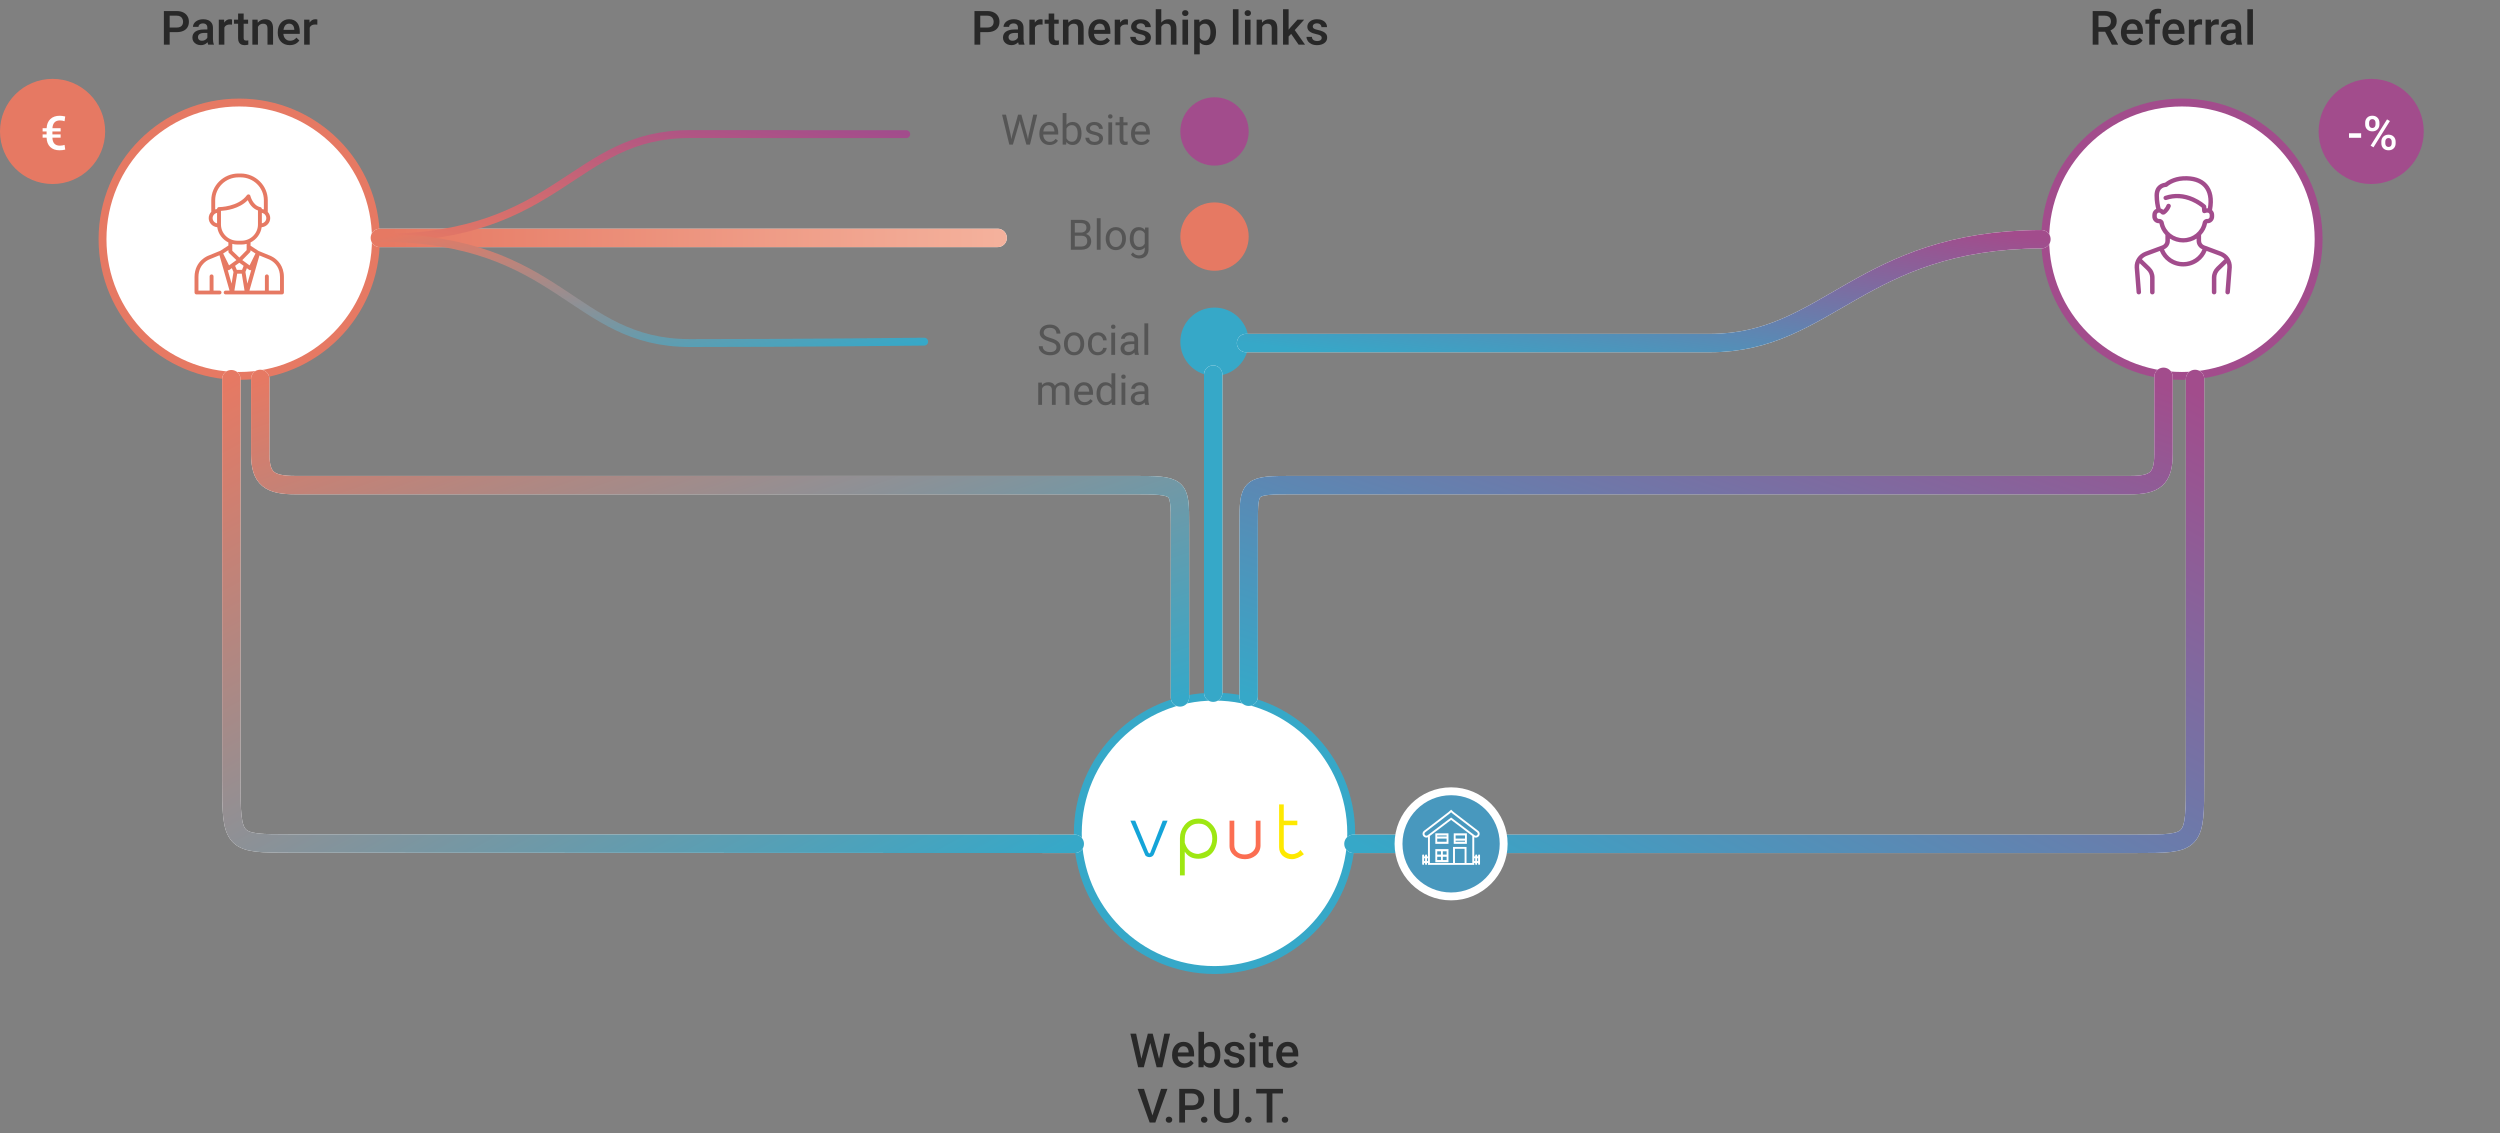 <svg width="951" height="431" viewBox="0 0 951 431" fill="none" xmlns="http://www.w3.org/2000/svg">
<rect x="0" y="0" width="951" height="431" fill="#808080" stroke="none"/>
<path fill-rule="evenodd" clip-rule="evenodd" d="M462 369C490.719 369 514 345.719 514 317C514 288.281 490.719 265 462 265C433.281 265 410 288.281 410 317C410 345.719 433.281 369 462 369Z" fill="white" stroke="#36A8C8" stroke-width="3"/>
<path d="M442.307 312.171L437.647 324.179L437.638 324.195C437.528 324.585 437.342 324.633 437.207 324.633C437.148 324.633 436.995 324.585 436.767 324.171L431.827 312.171H430L435.49 324.927C435.608 325.357 435.845 325.651 436.166 325.763C436.505 325.97 436.826 326.057 437.224 326.057C437.63 326.057 437.96 325.962 438.298 325.755C438.594 325.572 438.831 325.277 438.958 324.935L444.143 312.171H442.307Z" fill="#14A4D8"/>
<path d="M494.681 323.308L494.43 323.628C494.098 324.047 493.596 324.408 493.078 324.58L493.038 324.596C492.576 324.834 492.083 324.941 491.492 324.941C490.658 324.941 489.97 324.695 489.25 324.153C488.635 323.677 488.344 323.07 488.344 322.225V313.895H493.507V312.188H488.344V306H486.571V322.315C486.571 323.628 487.065 324.76 487.988 325.606L488.004 325.614C489.024 326.443 490.132 326.829 491.492 326.829C492.156 326.829 492.957 326.648 493.685 326.328C494.365 326.033 495.045 325.639 495.717 325.154L496 324.949L494.681 323.308Z" fill="#FEE900"/>
<path d="M477.687 312.171V321.332C477.687 322.41 477.281 323.286 476.454 323.999C475.659 324.688 474.674 325.045 473.507 325.045C472.357 325.045 471.405 324.745 470.751 324.186L470.743 324.178C469.924 323.537 469.526 322.637 469.526 321.421V312.171H467.714V321.802C467.714 323.294 468.318 324.51 469.568 325.531C470.66 326.407 471.985 326.829 473.615 326.829C475.171 326.829 476.495 326.375 477.67 325.442C478.871 324.445 479.5 323.124 479.5 321.616V312.171H477.687Z" fill="#FB6E52"/>
<path fill-rule="evenodd" clip-rule="evenodd" d="M455.975 311.4C457.771 311.4 459.391 312.063 460.661 313.321C462.232 314.779 463 316.593 463 318.846C463 320.933 462.39 322.846 461.279 324.237C459.951 325.852 458.138 326.664 455.883 326.664C454.764 326.664 453.744 326.457 452.926 326.051L452.909 326.043C451.932 325.505 451.171 324.784 450.687 323.964V333H448.857V318.746C448.857 316.999 449.434 315.375 450.57 313.926C451.873 312.253 453.686 311.4 455.975 311.4ZM452.157 314.937C451.171 315.997 450.695 317.338 450.695 319.036H450.687V320.56L450.963 321.314C451.33 322.316 451.973 323.219 452.784 323.848C453.736 324.511 454.73 324.834 455.841 324.842C457.144 324.569 458.899 323.981 459.6 323.227C460.653 322.001 461.162 320.626 461.162 319.036C461.162 317.338 460.686 315.997 459.701 314.937L459.692 314.928C458.798 313.852 457.545 313.313 455.983 313.313C454.379 313.313 453.201 313.81 452.157 314.937Z" fill="#9EE712"/>
<path fill-rule="evenodd" clip-rule="evenodd" d="M91 143C119.719 143 143 119.719 143 91C143 62.281 119.719 39 91 39C62.281 39 39 62.281 39 91C39 119.719 62.281 143 91 143Z" fill="white" stroke="#E67963" stroke-width="3"/>
<path fill-rule="evenodd" clip-rule="evenodd" d="M104.061 97.931L104.06 97.93C103.331 97.466 102.745 97.245 102.606 97.196L98.378 95.463L95.397 93.529C95.368 93.51 95.339 93.495 95.308 93.48V92.227C97.559 91.122 99.19 88.973 99.542 86.429C101.357 86.284 102.789 84.787 102.789 82.965C102.789 82.064 102.438 81.242 101.864 80.624V76.176C101.865 70.565 97.223 66 91.517 66H90.716C85.011 66 80.37 70.565 80.37 76.175V80.574C79.768 81.197 79.397 82.039 79.397 82.965C79.397 84.786 80.829 86.284 82.644 86.428C82.996 88.973 84.627 91.121 86.878 92.227V93.399L83.771 95.415C83.728 95.424 83.686 95.436 83.645 95.453L79.394 97.196C79.181 97.27 77.932 97.743 76.692 98.894C75.464 100.035 74 102.087 74 105.386V111.269C74 111.673 74.332 112 74.743 112H83.516C83.926 112 84.258 111.673 84.258 111.269C84.258 110.866 83.926 110.539 83.516 110.539H81.228V105.118C81.228 104.715 80.895 104.388 80.485 104.388C80.075 104.388 79.742 104.715 79.742 105.118V110.539H75.485V105.386C75.485 100.124 79.719 98.63 79.897 98.57C79.913 98.564 79.93 98.558 79.946 98.552L83.487 97.1L87.316 110.539H85.84C85.43 110.539 85.097 110.866 85.097 111.269C85.097 111.673 85.43 112 85.84 112H88.292L88.294 112L88.297 112H93.891H93.894H93.902L93.905 112L93.907 112H107.257C107.668 112 108 111.671 108 111.268V105.386C108 101.087 105.532 98.87 104.061 97.931ZM97.179 96.435L94.942 100.956L92.167 98.948L95.101 95.953C95.264 95.787 95.33 95.565 95.302 95.352C95.306 95.322 95.308 95.291 95.308 95.26V95.221L97.179 96.435ZM92.083 102.651L92.667 101.123L91.037 99.944L89.426 101.11L90.083 102.651H92.083ZM88.352 95.382C88.359 95.342 88.363 95.301 88.363 95.259V93.8V93.799V92.777C88.992 92.94 89.652 93.027 90.332 93.027H91.855C92.535 93.027 93.194 92.94 93.823 92.778V95.152L91.058 97.974L88.352 95.382ZM99.615 84.947C100.573 84.779 101.304 83.955 101.304 82.965C101.304 81.975 100.573 81.151 99.615 80.983V84.947ZM82.571 84.947C81.613 84.779 80.882 83.955 80.882 82.965C80.882 81.975 81.613 81.151 82.571 80.983V84.947ZM83.313 78.787H83.317H83.317C83.435 78.787 90.616 78.744 93.919 74.253C94.09 74.02 94.384 73.908 94.67 73.966C94.956 74.023 95.181 74.24 95.245 74.52C95.253 74.555 96.13 78.155 99.037 78.805C99.043 78.806 99.05 78.809 99.057 78.81C99.072 78.814 99.088 78.818 99.103 78.823C99.11 78.825 99.116 78.828 99.122 78.83L99.122 78.83L99.13 78.833L99.135 78.835C99.147 78.839 99.159 78.844 99.171 78.849C99.177 78.852 99.184 78.854 99.19 78.857L99.202 78.863L99.206 78.865C99.216 78.87 99.226 78.875 99.235 78.88C99.246 78.886 99.257 78.893 99.267 78.9C99.277 78.905 99.286 78.911 99.295 78.917C99.306 78.924 99.315 78.932 99.325 78.939L99.325 78.939L99.325 78.939L99.327 78.941L99.331 78.943C99.338 78.949 99.345 78.954 99.352 78.96C99.362 78.969 99.371 78.977 99.381 78.986C99.389 78.993 99.397 79.001 99.405 79.009L99.415 79.02L99.428 79.034L99.428 79.034L99.429 79.035C99.437 79.044 99.445 79.053 99.453 79.062C99.459 79.071 99.466 79.079 99.472 79.088C99.48 79.099 99.488 79.109 99.495 79.121L99.498 79.126L99.504 79.135L99.51 79.145C99.517 79.157 99.525 79.169 99.531 79.182C99.535 79.189 99.538 79.195 99.541 79.202L99.543 79.206C99.549 79.219 99.556 79.232 99.561 79.246C99.564 79.252 99.567 79.26 99.569 79.267L99.569 79.267L99.569 79.267L99.569 79.267L99.571 79.273C99.576 79.286 99.581 79.299 99.584 79.311C99.588 79.323 99.59 79.334 99.593 79.345L99.598 79.364L99.6 79.371L99.601 79.379C99.603 79.387 99.604 79.394 99.605 79.402L99.607 79.417L99.607 79.417L99.607 79.417L99.608 79.421L99.609 79.43L99.609 79.43L99.611 79.443L99.611 79.45C99.613 79.466 99.613 79.482 99.614 79.498C99.614 79.501 99.614 79.504 99.614 79.507C99.879 79.533 100.135 79.59 100.379 79.67V76.176C100.379 71.37 96.403 67.461 91.517 67.461H90.716C85.83 67.461 81.855 71.37 81.855 76.175V79.654C82.084 79.582 82.324 79.531 82.571 79.507C82.571 79.496 82.572 79.486 82.573 79.475L82.573 79.464C82.574 79.456 82.574 79.448 82.575 79.441C82.576 79.431 82.578 79.421 82.579 79.411L82.579 79.411L82.581 79.401L82.583 79.389L82.583 79.389C82.584 79.382 82.585 79.375 82.586 79.369C82.588 79.359 82.591 79.349 82.594 79.339L82.596 79.329L82.599 79.319C82.6 79.312 82.602 79.305 82.604 79.299C82.607 79.29 82.611 79.281 82.614 79.272L82.618 79.261L82.622 79.251C82.624 79.245 82.627 79.238 82.629 79.232C82.633 79.224 82.637 79.216 82.641 79.208L82.646 79.197L82.651 79.187L82.651 79.186C82.654 79.18 82.657 79.174 82.661 79.168C82.663 79.165 82.665 79.161 82.667 79.158L82.673 79.148L82.68 79.137L82.686 79.126C82.69 79.12 82.694 79.114 82.698 79.108C82.702 79.102 82.707 79.096 82.712 79.09L82.719 79.081L82.726 79.07C82.731 79.064 82.736 79.058 82.741 79.052C82.745 79.046 82.75 79.041 82.755 79.036L82.755 79.036L82.755 79.036L82.763 79.028L82.769 79.021C82.775 79.014 82.782 79.007 82.789 79C82.794 78.995 82.799 78.99 82.805 78.986L82.812 78.979L82.821 78.971C82.828 78.965 82.834 78.959 82.842 78.953C82.846 78.95 82.85 78.946 82.855 78.943L82.855 78.943L82.865 78.936L82.875 78.929C82.883 78.923 82.891 78.917 82.899 78.911C82.903 78.908 82.909 78.905 82.913 78.902L82.913 78.902L82.923 78.897L82.934 78.89L82.934 78.89L82.934 78.89L82.934 78.89L82.934 78.89L82.934 78.89C82.942 78.885 82.951 78.879 82.96 78.875C82.965 78.872 82.969 78.87 82.974 78.868L82.985 78.863L82.995 78.858C83.005 78.853 83.015 78.848 83.025 78.844C83.032 78.841 83.04 78.838 83.047 78.836L83.058 78.832L83.069 78.828C83.077 78.825 83.085 78.822 83.093 78.82C83.102 78.817 83.111 78.815 83.12 78.813L83.12 78.813L83.133 78.81L83.145 78.806L83.145 78.806L83.145 78.806C83.151 78.805 83.158 78.803 83.164 78.802C83.178 78.799 83.193 78.797 83.208 78.795H83.208L83.215 78.794L83.224 78.793C83.228 78.792 83.233 78.791 83.238 78.791C83.263 78.788 83.288 78.787 83.313 78.787ZM84.056 85.395V80.222C85.955 80.107 91 79.486 94.245 76.146C94.805 77.441 95.964 79.332 98.13 80.066V85.395C98.13 88.798 95.315 91.567 91.855 91.567H90.332C86.871 91.566 84.056 88.798 84.056 85.395ZM86.878 95.259V95.149L84.896 96.435L87.133 100.956L89.93 98.932L87.102 96.224C86.895 96.025 86.831 95.736 86.913 95.481C86.891 95.411 86.878 95.337 86.878 95.259ZM88.099 107.876L86.643 102.763L86.653 102.766L86.656 102.767C86.663 102.769 86.67 102.771 86.677 102.773C86.736 102.787 86.796 102.794 86.855 102.794C87.012 102.794 87.167 102.745 87.296 102.652L88.195 102.001L88.822 103.471L88.099 107.876ZM90.221 104.112L89.167 110.539H93.019L91.965 104.112H90.221ZM93.362 103.457L93.91 102.023L94.78 102.652C94.909 102.746 95.063 102.794 95.22 102.794C95.279 102.794 95.339 102.787 95.398 102.773C95.459 102.758 95.518 102.735 95.573 102.706L94.092 107.904L93.362 103.457ZM102.257 110.539H106.515V105.386C106.515 101.958 104.74 100.106 103.252 99.156L103.252 99.156C102.614 98.749 102.124 98.578 102.101 98.57L102.101 98.569C102.086 98.564 102.068 98.558 102.054 98.552L98.691 97.174L94.883 110.539H100.772V105.119C100.772 104.715 101.104 104.388 101.515 104.388C101.925 104.388 102.257 104.715 102.257 105.119V110.539Z" fill="#E67963"/>
<path d="M99 144.138C99 144.138 99 163.347 99 172.73C99 182.113 102.522 184.539 112.359 184.539C293.577 184.539 392.208 184.539 430.583 184.539C448.855 184.539 448.855 184.675 448.855 199.636C448.855 219.008 448.855 265.304 448.855 265.304" stroke="white" stroke-width="7" stroke-linecap="round" stroke-linejoin="round"/>
<path d="M99 144.138C99 144.138 99 163.347 99 172.73C99 182.113 102.522 184.539 112.359 184.539C293.577 184.539 392.208 184.539 430.583 184.539C448.855 184.539 448.855 184.675 448.855 199.636C448.855 219.008 448.855 265.304 448.855 265.304" stroke="url(#paint0_linear_0_882)" stroke-width="7" stroke-linecap="round" stroke-linejoin="round"/>
<path d="M144.5 90.5H379.509" stroke="white" stroke-width="7" stroke-linecap="round" stroke-linejoin="round"/>
<path d="M144.5 90.5H379.509" stroke="url(#paint1_linear_0_882)" stroke-width="7" stroke-linecap="round" stroke-linejoin="round"/>
<path d="M144.596 90.53C213.52 90.224 217.643 51 262.5 51C304.541 51 344.735 51.03 344.735 51.03" stroke="url(#paint2_linear_0_882)" stroke-width="3" stroke-linecap="round" stroke-linejoin="round"/>
<path d="M144.555 90.46C213.479 90.766 217.643 130.5 262.5 130.5C304.541 130.5 351.555 129.96 351.555 129.96" stroke="url(#paint3_linear_0_882)" stroke-width="3" stroke-linecap="round" stroke-linejoin="round"/>
<path fill-rule="evenodd" clip-rule="evenodd" d="M830 143C858.719 143 882 119.719 882 91C882 62.281 858.719 39 830 39C801.281 39 778 62.281 778 91C778 119.719 801.281 143 830 143Z" fill="white" stroke="#A24C8C" stroke-width="3"/>
<path fill-rule="evenodd" clip-rule="evenodd" d="M844.949 95.739L838.51 93.342C837.79 93.069 837.299 92.39 837.299 91.641V89.376C838.446 88.168 839.266 86.653 839.594 84.934C839.84 84.951 840.086 84.925 840.322 84.872C841.452 84.617 842.271 83.568 842.271 82.378V81.743C842.271 81.029 841.971 80.368 841.47 79.91C842.271 75.733 841.625 72.331 839.594 70.057C837.645 67.862 834.484 66.822 830.459 67.025C826.715 67.219 824.311 68.902 823.573 69.493C822.535 69.625 819.575 70.347 819.575 74.358C819.575 76.579 819.948 78.421 820.212 79.443C819.329 79.84 818.737 80.73 818.737 81.752V82.378C818.737 83.568 819.556 84.608 820.686 84.872C820.932 84.925 821.178 84.951 821.414 84.934C821.742 86.644 822.562 88.168 823.71 89.376V91.65C823.71 92.399 823.227 93.086 822.498 93.351L816.059 95.748C813.518 96.691 811.888 99.097 812.006 101.732L812.744 111.198C812.762 111.639 813.145 111.991 813.6 111.991H813.636C814.11 111.974 814.474 111.586 814.456 111.127L813.709 101.662C813.682 101.124 813.764 100.604 813.919 100.119L816.66 102.772C817.453 103.539 817.89 104.553 817.89 105.637V111.172C817.89 111.63 818.272 112 818.746 112C819.219 112 819.602 111.63 819.602 111.172V105.637C819.602 104.112 818.992 102.684 817.872 101.6L814.775 98.603C815.267 98.031 815.913 97.572 816.669 97.29L821.597 95.457C822.243 97.061 823.354 98.498 824.784 99.529C826.442 100.728 828.418 101.362 830.495 101.362C832.599 101.362 834.584 100.71 836.26 99.485C837.672 98.454 838.765 97.035 839.393 95.448L844.321 97.281C845.077 97.564 845.723 98.022 846.215 98.595L843.118 101.591C842.007 102.667 841.388 104.103 841.388 105.628V111.163C841.388 111.621 841.77 111.991 842.244 111.991C842.718 111.991 843.1 111.621 843.1 111.163V105.628C843.1 104.544 843.537 103.53 844.33 102.763L847.071 100.111C847.226 100.595 847.308 101.115 847.281 101.653L846.543 111.119C846.525 111.577 846.889 111.965 847.363 111.982H847.399C847.855 111.982 848.228 111.639 848.255 111.189L848.993 101.723C849.121 99.097 847.49 96.691 844.949 95.739ZM823.099 84.625C822.945 83.814 822.161 83.224 821.323 83.277C821.241 83.286 821.159 83.277 821.077 83.259C820.713 83.18 820.44 82.801 820.44 82.378V81.752C820.44 81.329 820.731 80.95 821.105 80.888C821.424 80.836 821.724 80.95 821.915 81.188C822.07 81.391 822.289 81.532 822.526 81.602C822.881 81.708 823.272 81.646 823.573 81.444C824.338 80.924 825.358 79.743 825.741 78.588C825.886 78.156 825.64 77.689 825.194 77.548C824.748 77.407 824.265 77.645 824.119 78.077C823.919 78.685 823.4 79.381 822.917 79.822C822.626 79.584 822.289 79.408 821.924 79.311C821.697 78.474 821.269 76.614 821.269 74.358C821.269 73.009 821.697 72.066 822.553 71.546C823.218 71.141 823.919 71.123 823.919 71.123C824.138 71.123 824.356 71.044 824.511 70.894C824.529 70.876 826.715 68.885 830.541 68.682C834.011 68.497 836.697 69.352 838.3 71.141C839.922 72.956 840.459 75.741 839.858 79.231C839.685 79.223 839.503 79.231 839.32 79.249L839.266 78.526C839.248 78.324 839.157 78.139 839.011 77.998C839.008 77.996 839.004 77.992 838.998 77.986C838.995 77.984 838.992 77.981 838.988 77.977C838.768 77.781 837.126 76.315 834.539 75.16C830.896 73.538 827.107 73.318 823.564 74.507C823.118 74.657 822.881 75.133 823.036 75.556C823.19 75.988 823.682 76.217 824.119 76.067C827.262 75.01 830.504 75.195 833.765 76.632C835.686 77.478 837.062 78.535 837.581 78.976L837.69 80.351C837.708 80.633 837.881 80.888 838.146 81.021C838.41 81.153 838.719 81.144 838.974 81.003C839.129 80.915 839.657 80.836 839.885 80.888C840.268 80.959 840.559 81.329 840.559 81.743V82.378C840.559 82.801 840.286 83.18 839.922 83.259C839.84 83.277 839.758 83.286 839.676 83.277C838.838 83.215 838.054 83.806 837.9 84.625C837.244 88.089 834.129 90.601 830.486 90.601C826.87 90.592 823.755 88.08 823.099 84.625ZM823.2 94.849C824.356 97.775 827.225 99.705 830.504 99.705C833.746 99.705 836.661 97.74 837.809 94.849C836.479 94.32 835.586 93.042 835.586 91.641V90.768C834.12 91.703 832.371 92.24 830.504 92.24C828.637 92.24 826.888 91.703 825.422 90.768V91.641C825.422 93.033 824.529 94.311 823.2 94.849Z" fill="#A24C8C"/>
<path d="M823 143.336C823 143.336 823 163.347 823 172.73C823 182.113 819.67 184.539 810.369 184.539C639.036 184.539 528.558 184.539 492.275 184.539C475 184.539 475 184.675 475 199.636C475 219.008 475 265.039 475 265.039" stroke="white" stroke-width="7" stroke-linecap="round" stroke-linejoin="round"/>
<path d="M823 143.336C823 143.336 823 163.347 823 172.73C823 182.113 819.67 184.539 810.369 184.539C639.036 184.539 528.558 184.539 492.275 184.539C475 184.539 475 184.675 475 199.636C475 219.008 475 265.039 475 265.039" stroke="url(#paint4_linear_0_882)" stroke-width="7" stroke-linecap="round" stroke-linejoin="round"/>
<path d="M67.199 12.227H63.868V10.479H67.199C67.779 10.479 68.248 10.385 68.606 10.197C68.963 10.01 69.224 9.752 69.388 9.424C69.558 9.09 69.643 8.709 69.643 8.281C69.643 7.877 69.558 7.499 69.388 7.147C69.224 6.79 68.963 6.503 68.606 6.286C68.248 6.069 67.779 5.961 67.199 5.961H64.545V17H62.339V4.203H67.199C68.189 4.203 69.03 4.379 69.722 4.73C70.419 5.076 70.949 5.557 71.312 6.172C71.676 6.781 71.857 7.479 71.857 8.264C71.857 9.09 71.676 9.799 71.312 10.391C70.949 10.982 70.419 11.437 69.722 11.753C69.03 12.069 68.189 12.227 67.199 12.227ZM78.88 15.093V10.558C78.88 10.218 78.818 9.925 78.695 9.679C78.572 9.433 78.385 9.242 78.133 9.107C77.887 8.973 77.576 8.905 77.201 8.905C76.856 8.905 76.557 8.964 76.305 9.081C76.053 9.198 75.856 9.356 75.716 9.556C75.575 9.755 75.505 9.98 75.505 10.232H73.395C73.395 9.857 73.486 9.494 73.668 9.143C73.85 8.791 74.113 8.478 74.459 8.202C74.805 7.927 75.218 7.71 75.698 7.552C76.179 7.394 76.718 7.314 77.315 7.314C78.03 7.314 78.663 7.435 79.214 7.675C79.77 7.915 80.207 8.278 80.523 8.765C80.846 9.245 81.007 9.849 81.007 10.575V14.803C81.007 15.236 81.036 15.626 81.095 15.972C81.159 16.311 81.25 16.607 81.367 16.859V17H79.196C79.097 16.771 79.018 16.481 78.959 16.13C78.906 15.773 78.88 15.427 78.88 15.093ZM79.188 11.217L79.205 12.526H77.685C77.292 12.526 76.946 12.565 76.647 12.641C76.349 12.711 76.1 12.816 75.9 12.957C75.701 13.098 75.552 13.268 75.452 13.467C75.353 13.666 75.303 13.892 75.303 14.144C75.303 14.396 75.361 14.627 75.478 14.838C75.596 15.043 75.766 15.204 75.988 15.321C76.217 15.438 76.492 15.497 76.814 15.497C77.248 15.497 77.626 15.409 77.948 15.233C78.276 15.052 78.534 14.832 78.722 14.574C78.909 14.31 79.009 14.062 79.02 13.827L79.706 14.768C79.636 15.008 79.516 15.266 79.346 15.541C79.176 15.816 78.953 16.08 78.678 16.332C78.408 16.578 78.083 16.78 77.702 16.939C77.327 17.097 76.894 17.176 76.401 17.176C75.78 17.176 75.227 17.053 74.74 16.807C74.254 16.555 73.873 16.218 73.598 15.796C73.322 15.368 73.185 14.885 73.185 14.346C73.185 13.842 73.278 13.396 73.466 13.01C73.659 12.617 73.94 12.289 74.31 12.025C74.685 11.762 75.142 11.562 75.681 11.428C76.22 11.287 76.835 11.217 77.526 11.217H79.188ZM85.349 9.301V17H83.231V7.49H85.252L85.349 9.301ZM88.258 7.429L88.24 9.397C88.111 9.374 87.971 9.356 87.818 9.345C87.672 9.333 87.525 9.327 87.379 9.327C87.016 9.327 86.696 9.38 86.421 9.485C86.145 9.585 85.914 9.731 85.727 9.925C85.545 10.112 85.404 10.341 85.305 10.61C85.205 10.88 85.147 11.182 85.129 11.516L84.645 11.551C84.645 10.953 84.704 10.399 84.821 9.89C84.939 9.38 85.114 8.932 85.349 8.545C85.589 8.158 85.888 7.856 86.245 7.64C86.608 7.423 87.027 7.314 87.502 7.314C87.631 7.314 87.769 7.326 87.915 7.35C88.067 7.373 88.182 7.399 88.258 7.429ZM94.384 7.49V9.037H89.022V7.49H94.384ZM90.569 5.161H92.688V14.372C92.688 14.665 92.728 14.891 92.811 15.049C92.898 15.201 93.019 15.304 93.171 15.356C93.323 15.409 93.502 15.435 93.707 15.435C93.853 15.435 93.994 15.427 94.129 15.409C94.264 15.392 94.372 15.374 94.454 15.356L94.463 16.974C94.287 17.026 94.082 17.073 93.848 17.114C93.619 17.155 93.356 17.176 93.057 17.176C92.57 17.176 92.14 17.091 91.765 16.921C91.39 16.745 91.097 16.461 90.886 16.068C90.675 15.676 90.569 15.154 90.569 14.504V5.161ZM98.119 9.521V17H96.001V7.49H97.996L98.119 9.521ZM97.741 11.894L97.056 11.885C97.061 11.211 97.155 10.593 97.337 10.03C97.524 9.468 97.782 8.984 98.11 8.58C98.444 8.176 98.843 7.865 99.306 7.648C99.769 7.426 100.284 7.314 100.853 7.314C101.31 7.314 101.723 7.379 102.092 7.508C102.467 7.631 102.786 7.833 103.05 8.114C103.319 8.396 103.524 8.762 103.665 9.213C103.806 9.658 103.876 10.206 103.876 10.856V17H101.749V10.848C101.749 10.391 101.682 10.03 101.547 9.767C101.418 9.497 101.228 9.307 100.976 9.195C100.729 9.078 100.422 9.02 100.053 9.02C99.689 9.02 99.364 9.096 99.077 9.248C98.79 9.4 98.547 9.608 98.348 9.872C98.154 10.136 98.005 10.44 97.899 10.786C97.794 11.132 97.741 11.501 97.741 11.894ZM110.23 17.176C109.527 17.176 108.892 17.061 108.323 16.833C107.761 16.599 107.28 16.273 106.882 15.857C106.489 15.441 106.188 14.952 105.977 14.39C105.766 13.827 105.66 13.221 105.66 12.57V12.219C105.66 11.475 105.769 10.801 105.985 10.197C106.202 9.594 106.504 9.078 106.891 8.65C107.277 8.217 107.734 7.886 108.262 7.657C108.789 7.429 109.36 7.314 109.976 7.314C110.655 7.314 111.25 7.429 111.76 7.657C112.27 7.886 112.691 8.208 113.025 8.624C113.365 9.034 113.617 9.523 113.781 10.092C113.951 10.66 114.036 11.287 114.036 11.973V12.878H106.688V11.357H111.944V11.19C111.933 10.81 111.856 10.452 111.716 10.118C111.581 9.784 111.373 9.515 111.092 9.31C110.811 9.104 110.436 9.002 109.967 9.002C109.615 9.002 109.302 9.078 109.026 9.23C108.757 9.377 108.531 9.591 108.35 9.872C108.168 10.153 108.027 10.493 107.928 10.892C107.834 11.284 107.787 11.727 107.787 12.219V12.57C107.787 12.986 107.843 13.373 107.954 13.73C108.071 14.082 108.241 14.39 108.464 14.653C108.687 14.917 108.956 15.125 109.272 15.277C109.589 15.424 109.949 15.497 110.354 15.497C110.863 15.497 111.317 15.395 111.716 15.19C112.114 14.984 112.46 14.694 112.753 14.319L113.869 15.4C113.664 15.699 113.397 15.986 113.069 16.262C112.741 16.531 112.34 16.751 111.865 16.921C111.396 17.091 110.852 17.176 110.23 17.176ZM117.815 9.301V17H115.697V7.49H117.719L117.815 9.301ZM120.725 7.429L120.707 9.397C120.578 9.374 120.438 9.356 120.285 9.345C120.139 9.333 119.992 9.327 119.846 9.327C119.482 9.327 119.163 9.38 118.888 9.485C118.612 9.585 118.381 9.731 118.193 9.925C118.012 10.112 117.871 10.341 117.771 10.61C117.672 10.88 117.613 11.182 117.596 11.516L117.112 11.551C117.112 10.953 117.171 10.399 117.288 9.89C117.405 9.38 117.581 8.932 117.815 8.545C118.056 8.158 118.354 7.856 118.712 7.64C119.075 7.423 119.494 7.314 119.969 7.314C120.098 7.314 120.235 7.326 120.382 7.35C120.534 7.373 120.648 7.399 120.725 7.429Z" fill="#282828"/>
<path d="M401.898 132.125C401.898 131.859 401.857 131.625 401.773 131.422C401.695 131.214 401.555 131.026 401.352 130.859C401.154 130.693 400.878 130.534 400.523 130.383C400.174 130.232 399.732 130.078 399.195 129.922C398.633 129.755 398.125 129.57 397.672 129.367C397.219 129.159 396.831 128.922 396.508 128.656C396.185 128.391 395.938 128.086 395.766 127.742C395.594 127.398 395.508 127.005 395.508 126.562C395.508 126.12 395.599 125.711 395.781 125.336C395.964 124.961 396.224 124.635 396.562 124.359C396.906 124.078 397.315 123.859 397.789 123.703C398.263 123.547 398.792 123.469 399.375 123.469C400.229 123.469 400.953 123.633 401.547 123.961C402.146 124.284 402.602 124.708 402.914 125.234C403.227 125.755 403.383 126.312 403.383 126.906H401.883C401.883 126.479 401.792 126.102 401.609 125.773C401.427 125.44 401.151 125.18 400.781 124.992C400.411 124.799 399.943 124.703 399.375 124.703C398.839 124.703 398.396 124.784 398.047 124.945C397.698 125.107 397.438 125.326 397.266 125.602C397.099 125.878 397.016 126.193 397.016 126.547C397.016 126.786 397.065 127.005 397.164 127.203C397.268 127.396 397.427 127.576 397.641 127.742C397.859 127.909 398.135 128.062 398.469 128.203C398.807 128.344 399.211 128.479 399.68 128.609C400.326 128.792 400.883 128.995 401.352 129.219C401.82 129.443 402.206 129.695 402.508 129.977C402.815 130.253 403.042 130.568 403.188 130.922C403.339 131.271 403.414 131.667 403.414 132.109C403.414 132.573 403.32 132.992 403.133 133.367C402.945 133.742 402.677 134.062 402.328 134.328C401.979 134.594 401.56 134.799 401.07 134.945C400.586 135.086 400.044 135.156 399.445 135.156C398.919 135.156 398.401 135.083 397.891 134.938C397.385 134.792 396.924 134.573 396.508 134.281C396.096 133.99 395.766 133.63 395.516 133.203C395.271 132.771 395.148 132.271 395.148 131.703H396.648C396.648 132.094 396.724 132.43 396.875 132.711C397.026 132.987 397.232 133.216 397.492 133.398C397.758 133.581 398.057 133.716 398.391 133.805C398.729 133.888 399.081 133.93 399.445 133.93C399.971 133.93 400.417 133.857 400.781 133.711C401.146 133.565 401.422 133.357 401.609 133.086C401.802 132.815 401.898 132.495 401.898 132.125ZM404.734 130.867V130.688C404.734 130.078 404.823 129.513 405 128.992C405.177 128.466 405.432 128.01 405.766 127.625C406.099 127.234 406.503 126.932 406.977 126.719C407.451 126.5 407.982 126.391 408.57 126.391C409.164 126.391 409.698 126.5 410.172 126.719C410.651 126.932 411.057 127.234 411.391 127.625C411.729 128.01 411.987 128.466 412.164 128.992C412.341 129.513 412.43 130.078 412.43 130.688V130.867C412.43 131.477 412.341 132.042 412.164 132.562C411.987 133.083 411.729 133.539 411.391 133.93C411.057 134.315 410.654 134.617 410.18 134.836C409.711 135.049 409.18 135.156 408.586 135.156C407.992 135.156 407.458 135.049 406.984 134.836C406.51 134.617 406.104 134.315 405.766 133.93C405.432 133.539 405.177 133.083 405 132.562C404.823 132.042 404.734 131.477 404.734 130.867ZM406.18 130.688V130.867C406.18 131.289 406.229 131.688 406.328 132.062C406.427 132.432 406.576 132.76 406.773 133.047C406.977 133.333 407.229 133.56 407.531 133.727C407.833 133.888 408.185 133.969 408.586 133.969C408.982 133.969 409.328 133.888 409.625 133.727C409.927 133.56 410.177 133.333 410.375 133.047C410.573 132.76 410.721 132.432 410.82 132.062C410.924 131.688 410.977 131.289 410.977 130.867V130.688C410.977 130.271 410.924 129.878 410.82 129.508C410.721 129.133 410.57 128.802 410.367 128.516C410.169 128.224 409.919 127.995 409.617 127.828C409.32 127.661 408.971 127.578 408.57 127.578C408.174 127.578 407.826 127.661 407.523 127.828C407.227 127.995 406.977 128.224 406.773 128.516C406.576 128.802 406.427 129.133 406.328 129.508C406.229 129.878 406.18 130.271 406.18 130.688ZM417.625 133.969C417.969 133.969 418.286 133.898 418.578 133.758C418.87 133.617 419.109 133.424 419.297 133.18C419.484 132.93 419.591 132.646 419.617 132.328H420.992C420.966 132.828 420.797 133.294 420.484 133.727C420.177 134.154 419.773 134.5 419.273 134.766C418.773 135.026 418.224 135.156 417.625 135.156C416.99 135.156 416.435 135.044 415.961 134.82C415.492 134.596 415.102 134.289 414.789 133.898C414.482 133.508 414.25 133.06 414.094 132.555C413.943 132.044 413.867 131.505 413.867 130.938V130.609C413.867 130.042 413.943 129.505 414.094 129C414.25 128.49 414.482 128.039 414.789 127.648C415.102 127.258 415.492 126.951 415.961 126.727C416.435 126.503 416.99 126.391 417.625 126.391C418.286 126.391 418.865 126.526 419.359 126.797C419.854 127.062 420.242 127.427 420.523 127.891C420.81 128.349 420.966 128.87 420.992 129.453H419.617C419.591 129.104 419.492 128.789 419.32 128.508C419.154 128.227 418.924 128.003 418.633 127.836C418.346 127.664 418.01 127.578 417.625 127.578C417.182 127.578 416.81 127.667 416.508 127.844C416.211 128.016 415.974 128.25 415.797 128.547C415.625 128.839 415.5 129.164 415.422 129.523C415.349 129.878 415.312 130.24 415.312 130.609V130.938C415.312 131.307 415.349 131.672 415.422 132.031C415.495 132.391 415.617 132.716 415.789 133.008C415.966 133.299 416.203 133.534 416.5 133.711C416.802 133.883 417.177 133.969 417.625 133.969ZM424.188 126.547V135H422.734V126.547H424.188ZM422.625 124.305C422.625 124.07 422.695 123.872 422.836 123.711C422.982 123.549 423.195 123.469 423.477 123.469C423.753 123.469 423.964 123.549 424.109 123.711C424.26 123.872 424.336 124.07 424.336 124.305C424.336 124.529 424.26 124.721 424.109 124.883C423.964 125.039 423.753 125.117 423.477 125.117C423.195 125.117 422.982 125.039 422.836 124.883C422.695 124.721 422.625 124.529 422.625 124.305ZM431.492 133.555V129.203C431.492 128.87 431.424 128.581 431.289 128.336C431.159 128.086 430.961 127.893 430.695 127.758C430.43 127.622 430.102 127.555 429.711 127.555C429.346 127.555 429.026 127.617 428.75 127.742C428.479 127.867 428.266 128.031 428.109 128.234C427.958 128.438 427.883 128.656 427.883 128.891H426.438C426.438 128.589 426.516 128.289 426.672 127.992C426.828 127.695 427.052 127.427 427.344 127.188C427.641 126.943 427.995 126.75 428.406 126.609C428.823 126.464 429.286 126.391 429.797 126.391C430.411 126.391 430.953 126.495 431.422 126.703C431.896 126.911 432.266 127.227 432.531 127.648C432.802 128.065 432.938 128.589 432.938 129.219V133.156C432.938 133.438 432.961 133.737 433.008 134.055C433.06 134.372 433.135 134.646 433.234 134.875V135H431.727C431.654 134.833 431.596 134.612 431.555 134.336C431.513 134.055 431.492 133.794 431.492 133.555ZM431.742 129.875L431.758 130.891H430.297C429.885 130.891 429.518 130.924 429.195 130.992C428.872 131.055 428.602 131.151 428.383 131.281C428.164 131.411 427.997 131.576 427.883 131.773C427.768 131.966 427.711 132.193 427.711 132.453C427.711 132.719 427.771 132.961 427.891 133.18C428.01 133.398 428.19 133.573 428.43 133.703C428.674 133.828 428.974 133.891 429.328 133.891C429.771 133.891 430.161 133.797 430.5 133.609C430.839 133.422 431.107 133.193 431.305 132.922C431.508 132.651 431.617 132.388 431.633 132.133L432.25 132.828C432.214 133.047 432.115 133.289 431.953 133.555C431.792 133.82 431.576 134.076 431.305 134.32C431.039 134.56 430.721 134.76 430.352 134.922C429.987 135.078 429.576 135.156 429.117 135.156C428.544 135.156 428.042 135.044 427.609 134.82C427.182 134.596 426.849 134.297 426.609 133.922C426.375 133.542 426.258 133.117 426.258 132.648C426.258 132.195 426.346 131.797 426.523 131.453C426.701 131.104 426.956 130.815 427.289 130.586C427.622 130.352 428.023 130.174 428.492 130.055C428.961 129.935 429.484 129.875 430.062 129.875H431.742ZM436.781 123V135H435.328V123H436.781ZM396.398 147.227V154H394.945V145.547H396.32L396.398 147.227ZM396.102 149.453L395.43 149.43C395.435 148.852 395.51 148.318 395.656 147.828C395.802 147.333 396.018 146.904 396.305 146.539C396.591 146.174 396.948 145.893 397.375 145.695C397.802 145.492 398.297 145.391 398.859 145.391C399.255 145.391 399.62 145.448 399.953 145.562C400.286 145.672 400.576 145.846 400.82 146.086C401.065 146.326 401.255 146.633 401.391 147.008C401.526 147.383 401.594 147.836 401.594 148.367V154H400.148V148.438C400.148 147.995 400.073 147.641 399.922 147.375C399.776 147.109 399.568 146.917 399.297 146.797C399.026 146.672 398.708 146.609 398.344 146.609C397.917 146.609 397.56 146.685 397.273 146.836C396.987 146.987 396.758 147.195 396.586 147.461C396.414 147.727 396.289 148.031 396.211 148.375C396.138 148.714 396.102 149.073 396.102 149.453ZM401.578 148.656L400.609 148.953C400.615 148.49 400.69 148.044 400.836 147.617C400.987 147.19 401.203 146.81 401.484 146.477C401.771 146.143 402.122 145.88 402.539 145.688C402.956 145.49 403.432 145.391 403.969 145.391C404.422 145.391 404.823 145.451 405.172 145.57C405.526 145.69 405.823 145.875 406.062 146.125C406.307 146.37 406.492 146.685 406.617 147.07C406.742 147.456 406.805 147.914 406.805 148.445V154H405.352V148.43C405.352 147.956 405.276 147.589 405.125 147.328C404.979 147.062 404.771 146.878 404.5 146.773C404.234 146.664 403.917 146.609 403.547 146.609C403.229 146.609 402.948 146.664 402.703 146.773C402.458 146.883 402.253 147.034 402.086 147.227C401.919 147.414 401.792 147.63 401.703 147.875C401.62 148.12 401.578 148.38 401.578 148.656ZM412.5 154.156C411.911 154.156 411.378 154.057 410.898 153.859C410.424 153.656 410.016 153.372 409.672 153.008C409.333 152.643 409.073 152.211 408.891 151.711C408.708 151.211 408.617 150.664 408.617 150.07V149.742C408.617 149.055 408.719 148.443 408.922 147.906C409.125 147.365 409.401 146.906 409.75 146.531C410.099 146.156 410.495 145.872 410.938 145.68C411.38 145.487 411.839 145.391 412.312 145.391C412.917 145.391 413.438 145.495 413.875 145.703C414.318 145.911 414.68 146.203 414.961 146.578C415.242 146.948 415.451 147.385 415.586 147.891C415.721 148.391 415.789 148.938 415.789 149.531V150.18H409.477V149H414.344V148.891C414.323 148.516 414.245 148.151 414.109 147.797C413.979 147.443 413.771 147.151 413.484 146.922C413.198 146.693 412.807 146.578 412.312 146.578C411.984 146.578 411.682 146.648 411.406 146.789C411.13 146.924 410.893 147.128 410.695 147.398C410.497 147.669 410.344 148 410.234 148.391C410.125 148.781 410.07 149.232 410.07 149.742V150.07C410.07 150.471 410.125 150.849 410.234 151.203C410.349 151.552 410.513 151.859 410.727 152.125C410.945 152.391 411.208 152.599 411.516 152.75C411.828 152.901 412.182 152.977 412.578 152.977C413.089 152.977 413.521 152.872 413.875 152.664C414.229 152.456 414.539 152.177 414.805 151.828L415.68 152.523C415.497 152.799 415.266 153.062 414.984 153.312C414.703 153.562 414.357 153.766 413.945 153.922C413.539 154.078 413.057 154.156 412.5 154.156ZM422.805 152.359V142H424.258V154H422.93L422.805 152.359ZM417.117 149.867V149.703C417.117 149.057 417.195 148.471 417.352 147.945C417.513 147.414 417.74 146.958 418.031 146.578C418.328 146.198 418.68 145.906 419.086 145.703C419.497 145.495 419.956 145.391 420.461 145.391C420.992 145.391 421.456 145.484 421.852 145.672C422.253 145.854 422.591 146.122 422.867 146.477C423.148 146.826 423.37 147.247 423.531 147.742C423.693 148.237 423.805 148.797 423.867 149.422V150.141C423.81 150.76 423.698 151.318 423.531 151.812C423.37 152.307 423.148 152.729 422.867 153.078C422.591 153.427 422.253 153.695 421.852 153.883C421.451 154.065 420.982 154.156 420.445 154.156C419.951 154.156 419.497 154.049 419.086 153.836C418.68 153.622 418.328 153.323 418.031 152.938C417.74 152.552 417.513 152.099 417.352 151.578C417.195 151.052 417.117 150.482 417.117 149.867ZM418.57 149.703V149.867C418.57 150.289 418.612 150.685 418.695 151.055C418.784 151.424 418.919 151.75 419.102 152.031C419.284 152.312 419.516 152.534 419.797 152.695C420.078 152.852 420.414 152.93 420.805 152.93C421.284 152.93 421.677 152.828 421.984 152.625C422.297 152.422 422.547 152.154 422.734 151.82C422.922 151.487 423.068 151.125 423.172 150.734V148.852C423.109 148.565 423.018 148.289 422.898 148.023C422.784 147.753 422.633 147.513 422.445 147.305C422.263 147.091 422.036 146.922 421.766 146.797C421.5 146.672 421.185 146.609 420.82 146.609C420.424 146.609 420.083 146.693 419.797 146.859C419.516 147.021 419.284 147.245 419.102 147.531C418.919 147.812 418.784 148.141 418.695 148.516C418.612 148.885 418.57 149.281 418.57 149.703ZM428.078 145.547V154H426.625V145.547H428.078ZM426.516 143.305C426.516 143.07 426.586 142.872 426.727 142.711C426.872 142.549 427.086 142.469 427.367 142.469C427.643 142.469 427.854 142.549 428 142.711C428.151 142.872 428.227 143.07 428.227 143.305C428.227 143.529 428.151 143.721 428 143.883C427.854 144.039 427.643 144.117 427.367 144.117C427.086 144.117 426.872 144.039 426.727 143.883C426.586 143.721 426.516 143.529 426.516 143.305ZM435.383 152.555V148.203C435.383 147.87 435.315 147.581 435.18 147.336C435.049 147.086 434.852 146.893 434.586 146.758C434.32 146.622 433.992 146.555 433.602 146.555C433.237 146.555 432.917 146.617 432.641 146.742C432.37 146.867 432.156 147.031 432 147.234C431.849 147.438 431.773 147.656 431.773 147.891H430.328C430.328 147.589 430.406 147.289 430.562 146.992C430.719 146.695 430.943 146.427 431.234 146.188C431.531 145.943 431.885 145.75 432.297 145.609C432.714 145.464 433.177 145.391 433.688 145.391C434.302 145.391 434.844 145.495 435.312 145.703C435.786 145.911 436.156 146.227 436.422 146.648C436.693 147.065 436.828 147.589 436.828 148.219V152.156C436.828 152.438 436.852 152.737 436.898 153.055C436.951 153.372 437.026 153.646 437.125 153.875V154H435.617C435.544 153.833 435.487 153.612 435.445 153.336C435.404 153.055 435.383 152.794 435.383 152.555ZM435.633 148.875L435.648 149.891H434.188C433.776 149.891 433.409 149.924 433.086 149.992C432.763 150.055 432.492 150.151 432.273 150.281C432.055 150.411 431.888 150.576 431.773 150.773C431.659 150.966 431.602 151.193 431.602 151.453C431.602 151.719 431.661 151.961 431.781 152.18C431.901 152.398 432.081 152.573 432.32 152.703C432.565 152.828 432.865 152.891 433.219 152.891C433.661 152.891 434.052 152.797 434.391 152.609C434.729 152.422 434.997 152.193 435.195 151.922C435.398 151.651 435.508 151.388 435.523 151.133L436.141 151.828C436.104 152.047 436.005 152.289 435.844 152.555C435.682 152.82 435.466 153.076 435.195 153.32C434.93 153.56 434.612 153.76 434.242 153.922C433.878 154.078 433.466 154.156 433.008 154.156C432.435 154.156 431.932 154.044 431.5 153.82C431.073 153.596 430.74 153.297 430.5 152.922C430.266 152.542 430.148 152.117 430.148 151.648C430.148 151.195 430.237 150.797 430.414 150.453C430.591 150.104 430.846 149.815 431.18 149.586C431.513 149.352 431.914 149.174 432.383 149.055C432.852 148.935 433.375 148.875 433.953 148.875H435.633Z" fill="#555555"/>
<path d="M411.406 89.68H408.523L408.508 88.469H411.125C411.557 88.469 411.935 88.396 412.258 88.25C412.581 88.104 412.831 87.896 413.008 87.625C413.19 87.349 413.281 87.021 413.281 86.641C413.281 86.224 413.201 85.885 413.039 85.625C412.883 85.359 412.641 85.167 412.312 85.047C411.99 84.922 411.578 84.859 411.078 84.859H408.859V95H407.352V83.625H411.078C411.661 83.625 412.182 83.685 412.641 83.805C413.099 83.919 413.487 84.102 413.805 84.352C414.128 84.596 414.372 84.909 414.539 85.289C414.706 85.669 414.789 86.125 414.789 86.656C414.789 87.125 414.669 87.549 414.43 87.93C414.19 88.305 413.857 88.612 413.43 88.852C413.008 89.091 412.513 89.245 411.945 89.312L411.406 89.68ZM411.336 95H407.93L408.781 93.773H411.336C411.815 93.773 412.221 93.69 412.555 93.523C412.893 93.357 413.151 93.122 413.328 92.82C413.505 92.513 413.594 92.151 413.594 91.734C413.594 91.312 413.518 90.948 413.367 90.641C413.216 90.333 412.979 90.096 412.656 89.93C412.333 89.763 411.917 89.68 411.406 89.68H409.258L409.273 88.469H412.211L412.531 88.906C413.078 88.953 413.542 89.109 413.922 89.375C414.302 89.635 414.591 89.969 414.789 90.375C414.992 90.781 415.094 91.229 415.094 91.719C415.094 92.427 414.938 93.026 414.625 93.516C414.318 94 413.883 94.37 413.32 94.625C412.758 94.875 412.096 95 411.336 95ZM418.672 83V95H417.219V83H418.672ZM420.609 90.867V90.688C420.609 90.078 420.698 89.513 420.875 88.992C421.052 88.466 421.307 88.01 421.641 87.625C421.974 87.234 422.378 86.932 422.852 86.719C423.326 86.5 423.857 86.391 424.445 86.391C425.039 86.391 425.573 86.5 426.047 86.719C426.526 86.932 426.932 87.234 427.266 87.625C427.604 88.01 427.862 88.466 428.039 88.992C428.216 89.513 428.305 90.078 428.305 90.688V90.867C428.305 91.477 428.216 92.042 428.039 92.562C427.862 93.083 427.604 93.539 427.266 93.93C426.932 94.315 426.529 94.617 426.055 94.836C425.586 95.049 425.055 95.156 424.461 95.156C423.867 95.156 423.333 95.049 422.859 94.836C422.385 94.617 421.979 94.315 421.641 93.93C421.307 93.539 421.052 93.083 420.875 92.562C420.698 92.042 420.609 91.477 420.609 90.867ZM422.055 90.688V90.867C422.055 91.289 422.104 91.688 422.203 92.062C422.302 92.432 422.451 92.76 422.648 93.047C422.852 93.333 423.104 93.56 423.406 93.727C423.708 93.888 424.06 93.969 424.461 93.969C424.857 93.969 425.203 93.888 425.5 93.727C425.802 93.56 426.052 93.333 426.25 93.047C426.448 92.76 426.596 92.432 426.695 92.062C426.799 91.688 426.852 91.289 426.852 90.867V90.688C426.852 90.271 426.799 89.878 426.695 89.508C426.596 89.133 426.445 88.802 426.242 88.516C426.044 88.224 425.794 87.995 425.492 87.828C425.195 87.662 424.846 87.578 424.445 87.578C424.049 87.578 423.701 87.662 423.398 87.828C423.102 87.995 422.852 88.224 422.648 88.516C422.451 88.802 422.302 89.133 422.203 89.508C422.104 89.878 422.055 90.271 422.055 90.688ZM435.594 86.547H436.906V94.82C436.906 95.565 436.755 96.201 436.453 96.727C436.151 97.253 435.729 97.651 435.188 97.922C434.651 98.198 434.031 98.336 433.328 98.336C433.036 98.336 432.693 98.289 432.297 98.195C431.906 98.107 431.521 97.953 431.141 97.734C430.766 97.521 430.451 97.232 430.195 96.867L430.953 96.008C431.307 96.435 431.677 96.732 432.062 96.898C432.453 97.065 432.839 97.148 433.219 97.148C433.677 97.148 434.073 97.062 434.406 96.891C434.74 96.719 434.997 96.463 435.18 96.125C435.367 95.792 435.461 95.38 435.461 94.891V88.406L435.594 86.547ZM429.773 90.867V90.703C429.773 90.057 429.849 89.471 430 88.945C430.156 88.414 430.378 87.958 430.664 87.578C430.956 87.198 431.307 86.906 431.719 86.703C432.13 86.495 432.594 86.391 433.109 86.391C433.641 86.391 434.104 86.484 434.5 86.672C434.901 86.854 435.24 87.122 435.516 87.477C435.797 87.826 436.018 88.247 436.18 88.742C436.341 89.237 436.453 89.797 436.516 90.422V91.141C436.458 91.76 436.346 92.318 436.18 92.812C436.018 93.307 435.797 93.729 435.516 94.078C435.24 94.427 434.901 94.695 434.5 94.883C434.099 95.065 433.63 95.156 433.094 95.156C432.589 95.156 432.13 95.049 431.719 94.836C431.312 94.622 430.964 94.323 430.672 93.938C430.38 93.552 430.156 93.099 430 92.578C429.849 92.052 429.773 91.482 429.773 90.867ZM431.219 90.703V90.867C431.219 91.289 431.26 91.685 431.344 92.055C431.432 92.424 431.565 92.75 431.742 93.031C431.924 93.312 432.156 93.534 432.438 93.695C432.719 93.852 433.055 93.93 433.445 93.93C433.924 93.93 434.32 93.828 434.633 93.625C434.945 93.422 435.193 93.154 435.375 92.82C435.562 92.487 435.708 92.125 435.812 91.734V89.852C435.755 89.565 435.667 89.289 435.547 89.023C435.432 88.753 435.281 88.513 435.094 88.305C434.911 88.091 434.685 87.922 434.414 87.797C434.143 87.672 433.826 87.609 433.461 87.609C433.065 87.609 432.724 87.693 432.438 87.859C432.156 88.021 431.924 88.245 431.742 88.531C431.565 88.812 431.432 89.141 431.344 89.516C431.26 89.885 431.219 90.281 431.219 90.703Z" fill="#555555"/>
<path d="M385.016 51.562L387.273 43.625H388.367L387.734 46.711L385.305 55H384.219L385.016 51.562ZM382.68 43.625L384.477 51.406L385.016 55H383.938L381.18 43.625H382.68ZM391.289 51.398L393.047 43.625H394.555L391.805 55H390.727L391.289 51.398ZM388.531 43.625L390.727 51.562L391.523 55H390.438L388.094 46.711L387.453 43.625H388.531ZM399.266 55.156C398.677 55.156 398.143 55.057 397.664 54.859C397.19 54.656 396.781 54.372 396.438 54.008C396.099 53.643 395.839 53.211 395.656 52.711C395.474 52.211 395.383 51.664 395.383 51.07V50.742C395.383 50.055 395.484 49.443 395.688 48.906C395.891 48.365 396.167 47.906 396.516 47.531C396.865 47.156 397.26 46.872 397.703 46.68C398.146 46.487 398.604 46.391 399.078 46.391C399.682 46.391 400.203 46.495 400.641 46.703C401.083 46.911 401.445 47.203 401.727 47.578C402.008 47.948 402.216 48.385 402.352 48.891C402.487 49.391 402.555 49.938 402.555 50.531V51.18H396.242V50H401.109V49.891C401.089 49.516 401.01 49.151 400.875 48.797C400.745 48.443 400.536 48.151 400.25 47.922C399.964 47.693 399.573 47.578 399.078 47.578C398.75 47.578 398.448 47.648 398.172 47.789C397.896 47.925 397.659 48.128 397.461 48.398C397.263 48.669 397.109 49 397 49.391C396.891 49.781 396.836 50.232 396.836 50.742V51.07C396.836 51.471 396.891 51.849 397 52.203C397.115 52.552 397.279 52.859 397.492 53.125C397.711 53.391 397.974 53.599 398.281 53.75C398.594 53.901 398.948 53.977 399.344 53.977C399.854 53.977 400.286 53.872 400.641 53.664C400.995 53.456 401.305 53.177 401.57 52.828L402.445 53.523C402.263 53.8 402.031 54.062 401.75 54.312C401.469 54.562 401.122 54.766 400.711 54.922C400.305 55.078 399.823 55.156 399.266 55.156ZM404.234 43H405.688V53.359L405.562 55H404.234V43ZM411.398 50.703V50.867C411.398 51.482 411.326 52.052 411.18 52.578C411.034 53.099 410.82 53.552 410.539 53.938C410.258 54.323 409.914 54.622 409.508 54.836C409.102 55.05 408.635 55.156 408.109 55.156C407.573 55.156 407.102 55.065 406.695 54.883C406.294 54.695 405.956 54.427 405.68 54.078C405.404 53.729 405.182 53.307 405.016 52.812C404.854 52.318 404.742 51.76 404.68 51.141V50.422C404.742 49.797 404.854 49.237 405.016 48.742C405.182 48.247 405.404 47.825 405.68 47.477C405.956 47.122 406.294 46.854 406.695 46.672C407.096 46.484 407.562 46.391 408.094 46.391C408.625 46.391 409.096 46.495 409.508 46.703C409.919 46.906 410.263 47.198 410.539 47.578C410.82 47.958 411.034 48.414 411.18 48.945C411.326 49.471 411.398 50.057 411.398 50.703ZM409.945 50.867V50.703C409.945 50.281 409.906 49.885 409.828 49.516C409.75 49.141 409.625 48.812 409.453 48.531C409.281 48.245 409.055 48.021 408.773 47.859C408.492 47.693 408.146 47.609 407.734 47.609C407.37 47.609 407.052 47.672 406.781 47.797C406.516 47.922 406.289 48.091 406.102 48.305C405.914 48.513 405.76 48.753 405.641 49.023C405.526 49.289 405.44 49.565 405.383 49.852V51.734C405.466 52.099 405.602 52.45 405.789 52.789C405.982 53.122 406.237 53.396 406.555 53.609C406.878 53.823 407.276 53.93 407.75 53.93C408.141 53.93 408.474 53.852 408.75 53.695C409.031 53.534 409.258 53.312 409.43 53.031C409.607 52.75 409.737 52.425 409.82 52.055C409.904 51.685 409.945 51.289 409.945 50.867ZM418.148 52.758C418.148 52.55 418.102 52.357 418.008 52.18C417.919 51.997 417.734 51.833 417.453 51.688C417.177 51.536 416.76 51.406 416.203 51.297C415.734 51.198 415.31 51.081 414.93 50.945C414.555 50.81 414.234 50.646 413.969 50.453C413.708 50.26 413.508 50.034 413.367 49.773C413.227 49.513 413.156 49.208 413.156 48.859C413.156 48.526 413.229 48.211 413.375 47.914C413.526 47.617 413.737 47.354 414.008 47.125C414.284 46.896 414.615 46.716 415 46.586C415.385 46.456 415.815 46.391 416.289 46.391C416.966 46.391 417.544 46.51 418.023 46.75C418.503 46.99 418.87 47.31 419.125 47.711C419.38 48.107 419.508 48.547 419.508 49.031H418.062C418.062 48.797 417.992 48.57 417.852 48.352C417.716 48.128 417.516 47.943 417.25 47.797C416.99 47.651 416.669 47.578 416.289 47.578C415.888 47.578 415.562 47.641 415.312 47.766C415.068 47.885 414.888 48.039 414.773 48.227C414.664 48.414 414.609 48.612 414.609 48.82C414.609 48.977 414.635 49.117 414.688 49.242C414.745 49.362 414.844 49.474 414.984 49.578C415.125 49.677 415.323 49.771 415.578 49.859C415.833 49.948 416.159 50.036 416.555 50.125C417.247 50.281 417.818 50.469 418.266 50.688C418.714 50.906 419.047 51.175 419.266 51.492C419.484 51.81 419.594 52.195 419.594 52.648C419.594 53.018 419.516 53.357 419.359 53.664C419.208 53.971 418.987 54.237 418.695 54.461C418.409 54.68 418.065 54.852 417.664 54.977C417.268 55.096 416.823 55.156 416.328 55.156C415.583 55.156 414.953 55.023 414.438 54.758C413.922 54.492 413.531 54.148 413.266 53.727C413 53.305 412.867 52.859 412.867 52.391H414.32C414.341 52.786 414.456 53.102 414.664 53.336C414.872 53.565 415.128 53.729 415.43 53.828C415.732 53.922 416.031 53.969 416.328 53.969C416.724 53.969 417.055 53.917 417.32 53.812C417.591 53.708 417.797 53.565 417.938 53.383C418.078 53.2 418.148 52.992 418.148 52.758ZM423.062 46.547V55H421.609V46.547H423.062ZM421.5 44.305C421.5 44.07 421.57 43.872 421.711 43.711C421.857 43.55 422.07 43.469 422.352 43.469C422.628 43.469 422.839 43.55 422.984 43.711C423.135 43.872 423.211 44.07 423.211 44.305C423.211 44.529 423.135 44.721 422.984 44.883C422.839 45.039 422.628 45.117 422.352 45.117C422.07 45.117 421.857 45.039 421.711 44.883C421.57 44.721 421.5 44.529 421.5 44.305ZM428.922 46.547V47.656H424.352V46.547H428.922ZM425.898 44.492H427.344V52.906C427.344 53.193 427.388 53.409 427.477 53.555C427.565 53.7 427.68 53.797 427.82 53.844C427.961 53.891 428.112 53.914 428.273 53.914C428.393 53.914 428.518 53.904 428.648 53.883C428.784 53.857 428.885 53.836 428.953 53.82L428.961 55C428.846 55.036 428.695 55.07 428.508 55.102C428.326 55.138 428.104 55.156 427.844 55.156C427.49 55.156 427.164 55.086 426.867 54.945C426.57 54.805 426.333 54.57 426.156 54.242C425.984 53.909 425.898 53.461 425.898 52.898V44.492ZM434.125 55.156C433.536 55.156 433.003 55.057 432.523 54.859C432.049 54.656 431.641 54.372 431.297 54.008C430.958 53.643 430.698 53.211 430.516 52.711C430.333 52.211 430.242 51.664 430.242 51.07V50.742C430.242 50.055 430.344 49.443 430.547 48.906C430.75 48.365 431.026 47.906 431.375 47.531C431.724 47.156 432.12 46.872 432.562 46.68C433.005 46.487 433.464 46.391 433.938 46.391C434.542 46.391 435.062 46.495 435.5 46.703C435.943 46.911 436.305 47.203 436.586 47.578C436.867 47.948 437.076 48.385 437.211 48.891C437.346 49.391 437.414 49.938 437.414 50.531V51.18H431.102V50H435.969V49.891C435.948 49.516 435.87 49.151 435.734 48.797C435.604 48.443 435.396 48.151 435.109 47.922C434.823 47.693 434.432 47.578 433.938 47.578C433.609 47.578 433.307 47.648 433.031 47.789C432.755 47.925 432.518 48.128 432.32 48.398C432.122 48.669 431.969 49 431.859 49.391C431.75 49.781 431.695 50.232 431.695 50.742V51.07C431.695 51.471 431.75 51.849 431.859 52.203C431.974 52.552 432.138 52.859 432.352 53.125C432.57 53.391 432.833 53.599 433.141 53.75C433.453 53.901 433.807 53.977 434.203 53.977C434.714 53.977 435.146 53.872 435.5 53.664C435.854 53.456 436.164 53.177 436.43 52.828L437.305 53.523C437.122 53.8 436.891 54.062 436.609 54.312C436.328 54.562 435.982 54.766 435.57 54.922C435.164 55.078 434.682 55.156 434.125 55.156Z" fill="#555555"/>
<path d="M375.546 12.227H372.215V10.479H375.546C376.126 10.479 376.595 10.385 376.952 10.197C377.31 10.01 377.57 9.752 377.734 9.424C377.904 9.09 377.989 8.709 377.989 8.281C377.989 7.877 377.904 7.499 377.734 7.147C377.57 6.79 377.31 6.503 376.952 6.286C376.595 6.069 376.126 5.961 375.546 5.961H372.892V17H370.686V4.203H375.546C376.536 4.203 377.377 4.379 378.068 4.73C378.766 5.076 379.296 5.557 379.659 6.172C380.022 6.781 380.204 7.479 380.204 8.264C380.204 9.09 380.022 9.799 379.659 10.391C379.296 10.982 378.766 11.437 378.068 11.753C377.377 12.069 376.536 12.227 375.546 12.227ZM387.227 15.093V10.558C387.227 10.218 387.165 9.925 387.042 9.679C386.919 9.433 386.731 9.242 386.479 9.107C386.233 8.973 385.923 8.905 385.548 8.905C385.202 8.905 384.903 8.964 384.651 9.081C384.399 9.198 384.203 9.356 384.062 9.556C383.922 9.755 383.852 9.98 383.852 10.232H381.742C381.742 9.857 381.833 9.494 382.015 9.143C382.196 8.791 382.46 8.478 382.806 8.202C383.151 7.927 383.564 7.71 384.045 7.552C384.525 7.394 385.064 7.314 385.662 7.314C386.377 7.314 387.01 7.435 387.561 7.675C388.117 7.915 388.554 8.278 388.87 8.765C389.192 9.245 389.354 9.849 389.354 10.575V14.803C389.354 15.236 389.383 15.626 389.441 15.972C389.506 16.311 389.597 16.607 389.714 16.859V17H387.543C387.443 16.771 387.364 16.481 387.306 16.13C387.253 15.773 387.227 15.427 387.227 15.093ZM387.534 11.217L387.552 12.526H386.031C385.639 12.526 385.293 12.565 384.994 12.641C384.695 12.711 384.446 12.816 384.247 12.957C384.048 13.098 383.898 13.268 383.799 13.467C383.699 13.666 383.649 13.892 383.649 14.144C383.649 14.396 383.708 14.627 383.825 14.838C383.942 15.043 384.112 15.204 384.335 15.321C384.563 15.438 384.839 15.497 385.161 15.497C385.595 15.497 385.973 15.409 386.295 15.233C386.623 15.052 386.881 14.832 387.068 14.574C387.256 14.31 387.355 14.062 387.367 13.827L388.053 14.768C387.982 15.008 387.862 15.266 387.692 15.541C387.522 15.816 387.3 16.08 387.024 16.332C386.755 16.578 386.43 16.78 386.049 16.939C385.674 17.097 385.24 17.176 384.748 17.176C384.127 17.176 383.573 17.053 383.087 16.807C382.601 16.555 382.22 16.218 381.944 15.796C381.669 15.368 381.531 14.885 381.531 14.346C381.531 13.842 381.625 13.396 381.812 13.01C382.006 12.617 382.287 12.289 382.656 12.025C383.031 11.762 383.488 11.562 384.027 11.428C384.566 11.287 385.182 11.217 385.873 11.217H387.534ZM393.695 9.301V17H391.577V7.49H393.599L393.695 9.301ZM396.604 7.429L396.587 9.397C396.458 9.374 396.317 9.356 396.165 9.345C396.019 9.333 395.872 9.327 395.726 9.327C395.362 9.327 395.043 9.38 394.768 9.485C394.492 9.585 394.261 9.731 394.073 9.925C393.892 10.112 393.751 10.341 393.651 10.61C393.552 10.88 393.493 11.182 393.476 11.516L392.992 11.551C392.992 10.953 393.051 10.399 393.168 9.89C393.285 9.38 393.461 8.932 393.695 8.545C393.936 8.158 394.234 7.856 394.592 7.64C394.955 7.423 395.374 7.314 395.849 7.314C395.978 7.314 396.115 7.326 396.262 7.35C396.414 7.373 396.528 7.399 396.604 7.429ZM402.73 7.49V9.037H397.369V7.49H402.73ZM398.916 5.161H401.034V14.372C401.034 14.665 401.075 14.891 401.157 15.049C401.245 15.201 401.365 15.304 401.518 15.356C401.67 15.409 401.849 15.435 402.054 15.435C402.2 15.435 402.341 15.427 402.476 15.409C402.61 15.392 402.719 15.374 402.801 15.356L402.81 16.974C402.634 17.026 402.429 17.073 402.194 17.114C401.966 17.155 401.702 17.176 401.403 17.176C400.917 17.176 400.486 17.091 400.111 16.921C399.736 16.745 399.443 16.461 399.232 16.068C399.021 15.676 398.916 15.154 398.916 14.504V5.161ZM406.466 9.521V17H404.348V7.49H406.343L406.466 9.521ZM406.088 11.894L405.402 11.885C405.408 11.211 405.502 10.593 405.684 10.03C405.871 9.468 406.129 8.984 406.457 8.58C406.791 8.176 407.189 7.865 407.652 7.648C408.115 7.426 408.631 7.314 409.199 7.314C409.656 7.314 410.069 7.379 410.438 7.508C410.813 7.631 411.133 7.833 411.396 8.114C411.666 8.396 411.871 8.762 412.012 9.213C412.152 9.658 412.223 10.206 412.223 10.856V17H410.096V10.848C410.096 10.391 410.028 10.03 409.894 9.767C409.765 9.497 409.574 9.307 409.322 9.195C409.076 9.078 408.769 9.02 408.399 9.02C408.036 9.02 407.711 9.096 407.424 9.248C407.137 9.4 406.894 9.608 406.694 9.872C406.501 10.136 406.352 10.44 406.246 10.786C406.141 11.132 406.088 11.501 406.088 11.894ZM418.577 17.176C417.874 17.176 417.238 17.061 416.67 16.833C416.107 16.599 415.627 16.273 415.229 15.857C414.836 15.441 414.534 14.952 414.323 14.39C414.112 13.827 414.007 13.221 414.007 12.57V12.219C414.007 11.475 414.115 10.801 414.332 10.197C414.549 9.594 414.851 9.078 415.237 8.65C415.624 8.217 416.081 7.886 416.608 7.657C417.136 7.429 417.707 7.314 418.322 7.314C419.002 7.314 419.597 7.429 420.106 7.657C420.616 7.886 421.038 8.208 421.372 8.624C421.712 9.034 421.964 9.523 422.128 10.092C422.298 10.66 422.383 11.287 422.383 11.973V12.878H415.035V11.357H420.291V11.19C420.279 10.81 420.203 10.452 420.062 10.118C419.928 9.784 419.72 9.515 419.438 9.31C419.157 9.104 418.782 9.002 418.313 9.002C417.962 9.002 417.648 9.078 417.373 9.23C417.104 9.377 416.878 9.591 416.696 9.872C416.515 10.153 416.374 10.493 416.274 10.892C416.181 11.284 416.134 11.727 416.134 12.219V12.57C416.134 12.986 416.189 13.373 416.301 13.73C416.418 14.082 416.588 14.39 416.811 14.653C417.033 14.917 417.303 15.125 417.619 15.277C417.936 15.424 418.296 15.497 418.7 15.497C419.21 15.497 419.664 15.395 420.062 15.19C420.461 14.984 420.807 14.694 421.1 14.319L422.216 15.4C422.011 15.699 421.744 15.986 421.416 16.262C421.088 16.531 420.687 16.751 420.212 16.921C419.743 17.091 419.198 17.176 418.577 17.176ZM426.162 9.301V17H424.044V7.49H426.065L426.162 9.301ZM429.071 7.429L429.054 9.397C428.925 9.374 428.784 9.356 428.632 9.345C428.485 9.333 428.339 9.327 428.192 9.327C427.829 9.327 427.51 9.38 427.234 9.485C426.959 9.585 426.728 9.731 426.54 9.925C426.358 10.112 426.218 10.341 426.118 10.61C426.019 10.88 425.96 11.182 425.942 11.516L425.459 11.551C425.459 10.953 425.518 10.399 425.635 9.89C425.752 9.38 425.928 8.932 426.162 8.545C426.402 8.158 426.701 7.856 427.059 7.64C427.422 7.423 427.841 7.314 428.315 7.314C428.444 7.314 428.582 7.326 428.729 7.35C428.881 7.373 428.995 7.399 429.071 7.429ZM435.733 14.425C435.733 14.214 435.681 14.023 435.575 13.854C435.47 13.678 435.268 13.52 434.969 13.379C434.676 13.238 434.242 13.109 433.668 12.992C433.164 12.881 432.701 12.749 432.279 12.597C431.863 12.438 431.506 12.248 431.207 12.025C430.908 11.803 430.677 11.539 430.513 11.234C430.349 10.93 430.267 10.578 430.267 10.18C430.267 9.793 430.352 9.427 430.521 9.081C430.691 8.735 430.935 8.431 431.251 8.167C431.567 7.903 431.951 7.695 432.402 7.543C432.859 7.391 433.369 7.314 433.932 7.314C434.729 7.314 435.411 7.449 435.979 7.719C436.554 7.982 436.993 8.343 437.298 8.8C437.603 9.251 437.755 9.761 437.755 10.329H435.637C435.637 10.077 435.572 9.843 435.443 9.626C435.32 9.403 435.133 9.225 434.881 9.09C434.629 8.949 434.312 8.879 433.932 8.879C433.568 8.879 433.267 8.938 433.026 9.055C432.792 9.166 432.616 9.312 432.499 9.494C432.388 9.676 432.332 9.875 432.332 10.092C432.332 10.25 432.361 10.394 432.42 10.523C432.484 10.646 432.59 10.76 432.736 10.865C432.883 10.965 433.082 11.059 433.334 11.146C433.592 11.234 433.914 11.319 434.301 11.401C435.027 11.554 435.651 11.75 436.173 11.99C436.7 12.225 437.104 12.529 437.386 12.904C437.667 13.273 437.808 13.742 437.808 14.31C437.808 14.732 437.717 15.119 437.535 15.471C437.359 15.816 437.102 16.118 436.762 16.376C436.422 16.628 436.015 16.824 435.54 16.965C435.071 17.105 434.544 17.176 433.958 17.176C433.097 17.176 432.367 17.023 431.77 16.719C431.172 16.408 430.718 16.013 430.407 15.532C430.103 15.046 429.95 14.542 429.95 14.021H431.998C432.021 14.413 432.13 14.727 432.323 14.961C432.522 15.19 432.769 15.356 433.062 15.462C433.36 15.562 433.668 15.611 433.984 15.611C434.365 15.611 434.685 15.562 434.942 15.462C435.2 15.356 435.396 15.216 435.531 15.04C435.666 14.858 435.733 14.653 435.733 14.425ZM441.754 3.5V17H439.645V3.5H441.754ZM441.385 11.894L440.699 11.885C440.705 11.229 440.796 10.622 440.972 10.065C441.153 9.509 441.405 9.025 441.728 8.615C442.056 8.199 442.448 7.88 442.905 7.657C443.362 7.429 443.869 7.314 444.426 7.314C444.895 7.314 445.316 7.379 445.691 7.508C446.072 7.637 446.4 7.845 446.676 8.132C446.951 8.413 447.159 8.782 447.3 9.239C447.446 9.69 447.52 10.241 447.52 10.892V17H445.393V10.874C445.393 10.417 445.325 10.054 445.19 9.784C445.062 9.515 444.871 9.321 444.619 9.204C444.367 9.081 444.06 9.02 443.696 9.02C443.315 9.02 442.979 9.096 442.686 9.248C442.398 9.4 442.158 9.608 441.965 9.872C441.771 10.136 441.625 10.44 441.525 10.786C441.432 11.132 441.385 11.501 441.385 11.894ZM451.932 7.49V17H449.805V7.49H451.932ZM449.664 4.994C449.664 4.672 449.77 4.405 449.98 4.194C450.197 3.978 450.496 3.869 450.877 3.869C451.252 3.869 451.548 3.978 451.765 4.194C451.981 4.405 452.09 4.672 452.09 4.994C452.09 5.311 451.981 5.574 451.765 5.785C451.548 5.996 451.252 6.102 450.877 6.102C450.496 6.102 450.197 5.996 449.98 5.785C449.77 5.574 449.664 5.311 449.664 4.994ZM456.379 9.318V20.656H454.261V7.49H456.212L456.379 9.318ZM462.575 12.157V12.342C462.575 13.033 462.493 13.675 462.329 14.267C462.171 14.852 461.934 15.365 461.617 15.805C461.307 16.238 460.923 16.575 460.466 16.815C460.009 17.056 459.481 17.176 458.884 17.176C458.292 17.176 457.773 17.067 457.328 16.851C456.889 16.628 456.517 16.314 456.212 15.91C455.907 15.506 455.661 15.031 455.474 14.486C455.292 13.935 455.163 13.332 455.087 12.676V11.964C455.163 11.267 455.292 10.634 455.474 10.065C455.661 9.497 455.907 9.008 456.212 8.598C456.517 8.188 456.889 7.871 457.328 7.648C457.768 7.426 458.28 7.314 458.866 7.314C459.464 7.314 459.994 7.432 460.457 7.666C460.92 7.895 461.31 8.223 461.626 8.65C461.942 9.072 462.18 9.582 462.338 10.18C462.496 10.771 462.575 11.431 462.575 12.157ZM460.457 12.342V12.157C460.457 11.718 460.416 11.31 460.334 10.935C460.252 10.555 460.123 10.221 459.947 9.934C459.771 9.646 459.546 9.424 459.271 9.266C459.001 9.102 458.676 9.02 458.295 9.02C457.92 9.02 457.598 9.084 457.328 9.213C457.059 9.336 456.833 9.509 456.651 9.731C456.47 9.954 456.329 10.215 456.229 10.514C456.13 10.807 456.06 11.126 456.019 11.472V13.177C456.089 13.599 456.209 13.985 456.379 14.337C456.549 14.688 456.789 14.97 457.1 15.181C457.416 15.386 457.82 15.488 458.312 15.488C458.693 15.488 459.019 15.406 459.288 15.242C459.558 15.078 459.777 14.852 459.947 14.565C460.123 14.273 460.252 13.935 460.334 13.555C460.416 13.174 460.457 12.77 460.457 12.342ZM471.127 3.5V17H469V3.5H471.127ZM475.715 7.49V17H473.588V7.49H475.715ZM473.447 4.994C473.447 4.672 473.553 4.405 473.764 4.194C473.98 3.978 474.279 3.869 474.66 3.869C475.035 3.869 475.331 3.978 475.548 4.194C475.765 4.405 475.873 4.672 475.873 4.994C475.873 5.311 475.765 5.574 475.548 5.785C475.331 5.996 475.035 6.102 474.66 6.102C474.279 6.102 473.98 5.996 473.764 5.785C473.553 5.574 473.447 5.311 473.447 4.994ZM480.136 9.521V17H478.018V7.49H480.013L480.136 9.521ZM479.758 11.894L479.072 11.885C479.078 11.211 479.172 10.593 479.354 10.03C479.541 9.468 479.799 8.984 480.127 8.58C480.461 8.176 480.859 7.865 481.322 7.648C481.785 7.426 482.301 7.314 482.869 7.314C483.326 7.314 483.739 7.379 484.108 7.508C484.483 7.631 484.803 7.833 485.066 8.114C485.336 8.396 485.541 8.762 485.682 9.213C485.822 9.658 485.893 10.206 485.893 10.856V17H483.766V10.848C483.766 10.391 483.698 10.03 483.563 9.767C483.435 9.497 483.244 9.307 482.992 9.195C482.746 9.078 482.438 9.02 482.069 9.02C481.706 9.02 481.381 9.096 481.094 9.248C480.807 9.4 480.563 9.608 480.364 9.872C480.171 10.136 480.021 10.44 479.916 10.786C479.811 11.132 479.758 11.501 479.758 11.894ZM490.19 3.5V17H488.063V3.5H490.19ZM496.097 7.49L491.957 12.078L489.689 14.398L489.136 12.605L490.85 10.487L493.539 7.49H496.097ZM493.996 17L490.911 12.535L492.247 11.05L496.448 17H493.996ZM502.776 14.425C502.776 14.214 502.724 14.023 502.618 13.854C502.513 13.678 502.311 13.52 502.012 13.379C501.719 13.238 501.285 13.109 500.711 12.992C500.207 12.881 499.744 12.749 499.322 12.597C498.906 12.438 498.549 12.248 498.25 12.025C497.951 11.803 497.72 11.539 497.556 11.234C497.392 10.93 497.31 10.578 497.31 10.18C497.31 9.793 497.395 9.427 497.564 9.081C497.734 8.735 497.978 8.431 498.294 8.167C498.61 7.903 498.994 7.695 499.445 7.543C499.902 7.391 500.412 7.314 500.975 7.314C501.771 7.314 502.454 7.449 503.022 7.719C503.597 7.982 504.036 8.343 504.341 8.8C504.646 9.251 504.798 9.761 504.798 10.329H502.68C502.68 10.077 502.615 9.843 502.486 9.626C502.363 9.403 502.176 9.225 501.924 9.09C501.672 8.949 501.355 8.879 500.975 8.879C500.611 8.879 500.31 8.938 500.069 9.055C499.835 9.166 499.659 9.312 499.542 9.494C499.431 9.676 499.375 9.875 499.375 10.092C499.375 10.25 499.404 10.394 499.463 10.523C499.527 10.646 499.633 10.76 499.779 10.865C499.926 10.965 500.125 11.059 500.377 11.146C500.635 11.234 500.957 11.319 501.344 11.401C502.07 11.554 502.694 11.75 503.216 11.99C503.743 12.225 504.147 12.529 504.429 12.904C504.71 13.273 504.851 13.742 504.851 14.31C504.851 14.732 504.76 15.119 504.578 15.471C504.402 15.816 504.145 16.118 503.805 16.376C503.465 16.628 503.058 16.824 502.583 16.965C502.114 17.105 501.587 17.176 501.001 17.176C500.14 17.176 499.41 17.023 498.812 16.719C498.215 16.408 497.761 16.013 497.45 15.532C497.146 15.046 496.993 14.542 496.993 14.021H499.041C499.064 14.413 499.173 14.727 499.366 14.961C499.565 15.19 499.812 15.356 500.104 15.462C500.403 15.562 500.711 15.611 501.027 15.611C501.408 15.611 501.728 15.562 501.985 15.462C502.243 15.356 502.439 15.216 502.574 15.04C502.709 14.858 502.776 14.653 502.776 14.425Z" fill="#282828"/>
<path d="M796.055 4.203H800.581C801.554 4.203 802.383 4.35 803.068 4.643C803.754 4.936 804.278 5.369 804.642 5.943C805.011 6.512 805.195 7.215 805.195 8.053C805.195 8.691 805.078 9.254 804.844 9.74C804.609 10.227 804.278 10.637 803.851 10.971C803.423 11.299 802.913 11.554 802.321 11.735L801.653 12.06H797.584L797.566 10.312H800.616C801.144 10.312 801.583 10.218 801.935 10.03C802.286 9.843 802.55 9.588 802.726 9.266C802.907 8.938 802.998 8.568 802.998 8.158C802.998 7.713 802.91 7.326 802.734 6.998C802.564 6.664 802.301 6.409 801.943 6.233C801.586 6.052 801.132 5.961 800.581 5.961H798.261V17H796.055V4.203ZM803.358 17L800.353 11.252L802.664 11.243L805.714 16.886V17H803.358ZM811.374 17.176C810.671 17.176 810.035 17.061 809.467 16.833C808.904 16.599 808.424 16.273 808.025 15.857C807.633 15.441 807.331 14.952 807.12 14.39C806.909 13.827 806.804 13.221 806.804 12.57V12.219C806.804 11.475 806.912 10.801 807.129 10.197C807.346 9.594 807.647 9.078 808.034 8.65C808.421 8.217 808.878 7.886 809.405 7.657C809.933 7.429 810.504 7.314 811.119 7.314C811.799 7.314 812.394 7.429 812.903 7.657C813.413 7.886 813.835 8.208 814.169 8.624C814.509 9.034 814.761 9.523 814.925 10.092C815.095 10.66 815.18 11.287 815.18 11.973V12.878H807.832V11.357H813.088V11.19C813.076 10.81 813 10.452 812.859 10.118C812.725 9.784 812.517 9.515 812.235 9.31C811.954 9.104 811.579 9.002 811.11 9.002C810.759 9.002 810.445 9.078 810.17 9.23C809.9 9.377 809.675 9.591 809.493 9.872C809.312 10.153 809.171 10.493 809.071 10.892C808.978 11.284 808.931 11.727 808.931 12.219V12.57C808.931 12.986 808.986 13.373 809.098 13.73C809.215 14.082 809.385 14.39 809.607 14.653C809.83 14.917 810.1 15.125 810.416 15.277C810.732 15.424 811.093 15.497 811.497 15.497C812.007 15.497 812.461 15.395 812.859 15.19C813.258 14.984 813.604 14.694 813.896 14.319L815.013 15.4C814.808 15.699 814.541 15.986 814.213 16.262C813.885 16.531 813.483 16.751 813.009 16.921C812.54 17.091 811.995 17.176 811.374 17.176ZM819.697 17H817.579V6.576C817.579 5.867 817.711 5.272 817.975 4.792C818.244 4.306 818.628 3.939 819.126 3.693C819.624 3.441 820.213 3.315 820.893 3.315C821.104 3.315 821.312 3.33 821.517 3.359C821.722 3.383 821.921 3.421 822.114 3.474L822.062 5.108C821.944 5.079 821.815 5.059 821.675 5.047C821.54 5.035 821.394 5.029 821.235 5.029C820.913 5.029 820.635 5.091 820.4 5.214C820.172 5.331 819.996 5.504 819.873 5.732C819.756 5.961 819.697 6.242 819.697 6.576V17ZM821.657 7.49V9.037H816.12V7.49H821.657ZM827.177 17.176C826.474 17.176 825.838 17.061 825.27 16.833C824.707 16.599 824.227 16.273 823.828 15.857C823.436 15.441 823.134 14.952 822.923 14.39C822.712 13.827 822.606 13.221 822.606 12.57V12.219C822.606 11.475 822.715 10.801 822.932 10.197C823.148 9.594 823.45 9.078 823.837 8.65C824.224 8.217 824.681 7.886 825.208 7.657C825.735 7.429 826.307 7.314 826.922 7.314C827.602 7.314 828.196 7.429 828.706 7.657C829.216 7.886 829.638 8.208 829.972 8.624C830.312 9.034 830.563 9.523 830.728 10.092C830.897 10.66 830.982 11.287 830.982 11.973V12.878H823.635V11.357H828.891V11.19C828.879 10.81 828.803 10.452 828.662 10.118C828.527 9.784 828.319 9.515 828.038 9.31C827.757 9.104 827.382 9.002 826.913 9.002C826.562 9.002 826.248 9.078 825.973 9.23C825.703 9.377 825.478 9.591 825.296 9.872C825.114 10.153 824.974 10.493 824.874 10.892C824.78 11.284 824.733 11.727 824.733 12.219V12.57C824.733 12.986 824.789 13.373 824.9 13.73C825.018 14.082 825.188 14.39 825.41 14.653C825.633 14.917 825.902 15.125 826.219 15.277C826.535 15.424 826.896 15.497 827.3 15.497C827.81 15.497 828.264 15.395 828.662 15.19C829.061 14.984 829.406 14.694 829.699 14.319L830.815 15.4C830.61 15.699 830.344 15.986 830.016 16.262C829.688 16.531 829.286 16.751 828.812 16.921C828.343 17.091 827.798 17.176 827.177 17.176ZM834.762 9.301V17H832.644V7.49H834.665L834.762 9.301ZM837.671 7.429L837.653 9.397C837.524 9.374 837.384 9.356 837.231 9.345C837.085 9.333 836.938 9.327 836.792 9.327C836.429 9.327 836.109 9.38 835.834 9.485C835.559 9.585 835.327 9.731 835.14 9.925C834.958 10.112 834.817 10.341 834.718 10.61C834.618 10.88 834.56 11.182 834.542 11.516L834.059 11.551C834.059 10.953 834.117 10.399 834.234 9.89C834.352 9.38 834.527 8.932 834.762 8.545C835.002 8.158 835.301 7.856 835.658 7.64C836.021 7.423 836.44 7.314 836.915 7.314C837.044 7.314 837.182 7.326 837.328 7.35C837.48 7.373 837.595 7.399 837.671 7.429ZM841.125 9.301V17H839.007V7.49H841.028L841.125 9.301ZM844.034 7.429L844.017 9.397C843.888 9.374 843.747 9.356 843.595 9.345C843.448 9.333 843.302 9.327 843.155 9.327C842.792 9.327 842.473 9.38 842.197 9.485C841.922 9.585 841.69 9.731 841.503 9.925C841.321 10.112 841.181 10.341 841.081 10.61C840.981 10.88 840.923 11.182 840.905 11.516L840.422 11.551C840.422 10.953 840.48 10.399 840.598 9.89C840.715 9.38 840.891 8.932 841.125 8.545C841.365 8.158 841.664 7.856 842.021 7.64C842.385 7.423 842.804 7.314 843.278 7.314C843.407 7.314 843.545 7.326 843.691 7.35C843.844 7.373 843.958 7.399 844.034 7.429ZM850.406 15.093V10.558C850.406 10.218 850.345 9.925 850.222 9.679C850.099 9.433 849.911 9.242 849.659 9.107C849.413 8.973 849.103 8.905 848.728 8.905C848.382 8.905 848.083 8.964 847.831 9.081C847.579 9.198 847.383 9.356 847.242 9.556C847.102 9.755 847.031 9.98 847.031 10.232H844.922C844.922 9.857 845.013 9.494 845.194 9.143C845.376 8.791 845.64 8.478 845.985 8.202C846.331 7.927 846.744 7.71 847.225 7.552C847.705 7.394 848.244 7.314 848.842 7.314C849.557 7.314 850.189 7.435 850.74 7.675C851.297 7.915 851.733 8.278 852.05 8.765C852.372 9.245 852.533 9.849 852.533 10.575V14.803C852.533 15.236 852.562 15.626 852.621 15.972C852.686 16.311 852.776 16.607 852.894 16.859V17H850.723C850.623 16.771 850.544 16.481 850.485 16.13C850.433 15.773 850.406 15.427 850.406 15.093ZM850.714 11.217L850.731 12.526H849.211C848.818 12.526 848.473 12.565 848.174 12.641C847.875 12.711 847.626 12.816 847.427 12.957C847.228 13.098 847.078 13.268 846.979 13.467C846.879 13.666 846.829 13.892 846.829 14.144C846.829 14.396 846.888 14.627 847.005 14.838C847.122 15.043 847.292 15.204 847.515 15.321C847.743 15.438 848.019 15.497 848.341 15.497C848.774 15.497 849.152 15.409 849.475 15.233C849.803 15.052 850.061 14.832 850.248 14.574C850.436 14.31 850.535 14.062 850.547 13.827L851.232 14.768C851.162 15.008 851.042 15.266 850.872 15.541C850.702 15.816 850.479 16.08 850.204 16.332C849.935 16.578 849.609 16.78 849.229 16.939C848.854 17.097 848.42 17.176 847.928 17.176C847.307 17.176 846.753 17.053 846.267 16.807C845.78 16.555 845.399 16.218 845.124 15.796C844.849 15.368 844.711 14.885 844.711 14.346C844.711 13.842 844.805 13.396 844.992 13.01C845.186 12.617 845.467 12.289 845.836 12.025C846.211 11.762 846.668 11.562 847.207 11.428C847.746 11.287 848.361 11.217 849.053 11.217H850.714ZM857.016 3.5V17H854.889V3.5H857.016Z" fill="#282828"/>
<path d="M434.086 403.126L436.635 393.203H437.971L437.821 395.761L435.097 406H433.708L434.086 403.126ZM432.179 393.203L434.244 403.047L434.429 406H432.952L429.99 393.203H432.179ZM440.862 403.021L442.901 393.203H445.099L442.137 406H440.66L440.862 403.021ZM438.489 393.203L441.012 403.152L441.381 406H439.992L437.312 395.761L437.171 393.203H438.489ZM450.434 406.176C449.73 406.176 449.095 406.062 448.526 405.833C447.964 405.599 447.483 405.273 447.085 404.857C446.692 404.441 446.391 403.952 446.18 403.39C445.969 402.827 445.863 402.221 445.863 401.57V401.219C445.863 400.475 445.972 399.801 446.188 399.197C446.405 398.594 446.707 398.078 447.094 397.65C447.48 397.217 447.938 396.886 448.465 396.657C448.992 396.429 449.563 396.314 450.179 396.314C450.858 396.314 451.453 396.429 451.963 396.657C452.473 396.886 452.895 397.208 453.229 397.624C453.568 398.034 453.82 398.523 453.984 399.092C454.154 399.66 454.239 400.287 454.239 400.973V401.878H446.892V400.357H452.147V400.19C452.136 399.81 452.06 399.452 451.919 399.118C451.784 398.784 451.576 398.515 451.295 398.31C451.014 398.104 450.639 398.002 450.17 398.002C449.818 398.002 449.505 398.078 449.229 398.23C448.96 398.377 448.734 398.591 448.553 398.872C448.371 399.153 448.23 399.493 448.131 399.892C448.037 400.284 447.99 400.727 447.99 401.219V401.57C447.99 401.986 448.046 402.373 448.157 402.73C448.274 403.082 448.444 403.39 448.667 403.653C448.89 403.917 449.159 404.125 449.476 404.277C449.792 404.424 450.152 404.497 450.557 404.497C451.066 404.497 451.521 404.395 451.919 404.189C452.317 403.984 452.663 403.694 452.956 403.319L454.072 404.4C453.867 404.699 453.601 404.986 453.272 405.262C452.944 405.531 452.543 405.751 452.068 405.921C451.6 406.091 451.055 406.176 450.434 406.176ZM455.9 392.5H458.019V403.97L457.816 406H455.9V392.5ZM464.224 401.157V401.342C464.224 402.045 464.145 402.692 463.986 403.284C463.834 403.87 463.6 404.38 463.283 404.813C462.973 405.247 462.586 405.584 462.123 405.824C461.666 406.059 461.136 406.176 460.532 406.176C459.94 406.176 459.425 406.064 458.985 405.842C458.546 405.619 458.177 405.303 457.878 404.893C457.585 404.482 457.348 403.993 457.166 403.425C456.984 402.856 456.855 402.229 456.779 401.544V400.955C456.855 400.264 456.984 399.637 457.166 399.074C457.348 398.506 457.585 398.017 457.878 397.606C458.177 397.19 458.543 396.871 458.977 396.648C459.416 396.426 459.929 396.314 460.515 396.314C461.124 396.314 461.66 396.432 462.123 396.666C462.592 396.9 462.981 397.234 463.292 397.668C463.603 398.096 463.834 398.605 463.986 399.197C464.145 399.789 464.224 400.442 464.224 401.157ZM462.105 401.342V401.157C462.105 400.729 462.07 400.328 462 399.953C461.93 399.572 461.812 399.238 461.648 398.951C461.49 398.664 461.273 398.438 460.998 398.274C460.729 398.104 460.392 398.02 459.987 398.02C459.612 398.02 459.29 398.084 459.021 398.213C458.751 398.342 458.525 398.518 458.344 398.74C458.162 398.963 458.019 399.221 457.913 399.514C457.813 399.807 457.746 400.123 457.711 400.463V402.054C457.764 402.493 457.875 402.897 458.045 403.267C458.221 403.63 458.467 403.923 458.783 404.146C459.1 404.362 459.507 404.471 460.005 404.471C460.397 404.471 460.729 404.392 460.998 404.233C461.268 404.075 461.481 403.855 461.64 403.574C461.804 403.287 461.921 402.953 461.991 402.572C462.067 402.191 462.105 401.781 462.105 401.342ZM471.352 403.425C471.352 403.214 471.299 403.023 471.193 402.854C471.088 402.678 470.886 402.52 470.587 402.379C470.294 402.238 469.86 402.109 469.286 401.992C468.782 401.881 468.319 401.749 467.897 401.597C467.481 401.438 467.124 401.248 466.825 401.025C466.526 400.803 466.295 400.539 466.131 400.234C465.967 399.93 465.885 399.578 465.885 399.18C465.885 398.793 465.97 398.427 466.14 398.081C466.31 397.735 466.553 397.431 466.869 397.167C467.186 396.903 467.569 396.695 468.021 396.543C468.478 396.391 468.987 396.314 469.55 396.314C470.347 396.314 471.029 396.449 471.598 396.719C472.172 396.982 472.611 397.343 472.916 397.8C473.221 398.251 473.373 398.761 473.373 399.329H471.255C471.255 399.077 471.19 398.843 471.062 398.626C470.938 398.403 470.751 398.225 470.499 398.09C470.247 397.949 469.931 397.879 469.55 397.879C469.187 397.879 468.885 397.938 468.645 398.055C468.41 398.166 468.234 398.312 468.117 398.494C468.006 398.676 467.95 398.875 467.95 399.092C467.95 399.25 467.979 399.394 468.038 399.522C468.103 399.646 468.208 399.76 468.354 399.865C468.501 399.965 468.7 400.059 468.952 400.146C469.21 400.234 469.532 400.319 469.919 400.401C470.646 400.554 471.27 400.75 471.791 400.99C472.318 401.225 472.723 401.529 473.004 401.904C473.285 402.273 473.426 402.742 473.426 403.311C473.426 403.732 473.335 404.119 473.153 404.471C472.978 404.816 472.72 405.118 472.38 405.376C472.04 405.628 471.633 405.824 471.158 405.965C470.689 406.105 470.162 406.176 469.576 406.176C468.715 406.176 467.985 406.023 467.388 405.719C466.79 405.408 466.336 405.013 466.025 404.532C465.721 404.046 465.568 403.542 465.568 403.021H467.616C467.64 403.413 467.748 403.727 467.941 403.961C468.141 404.189 468.387 404.356 468.68 404.462C468.979 404.562 469.286 404.611 469.603 404.611C469.983 404.611 470.303 404.562 470.561 404.462C470.818 404.356 471.015 404.216 471.149 404.04C471.284 403.858 471.352 403.653 471.352 403.425ZM477.548 396.49V406H475.421V396.49H477.548ZM475.28 393.994C475.28 393.672 475.386 393.405 475.597 393.194C475.813 392.978 476.112 392.869 476.493 392.869C476.868 392.869 477.164 392.978 477.381 393.194C477.598 393.405 477.706 393.672 477.706 393.994C477.706 394.311 477.598 394.574 477.381 394.785C477.164 394.996 476.868 395.102 476.493 395.102C476.112 395.102 475.813 394.996 475.597 394.785C475.386 394.574 475.28 394.311 475.28 393.994ZM484.228 396.49V398.037H478.866V396.49H484.228ZM480.413 394.161H482.531V403.372C482.531 403.665 482.572 403.891 482.654 404.049C482.742 404.201 482.862 404.304 483.015 404.356C483.167 404.409 483.346 404.436 483.551 404.436C483.697 404.436 483.838 404.427 483.973 404.409C484.107 404.392 484.216 404.374 484.298 404.356L484.307 405.974C484.131 406.026 483.926 406.073 483.691 406.114C483.463 406.155 483.199 406.176 482.9 406.176C482.414 406.176 481.983 406.091 481.608 405.921C481.233 405.745 480.94 405.461 480.729 405.068C480.519 404.676 480.413 404.154 480.413 403.504V394.161ZM490.055 406.176C489.352 406.176 488.716 406.062 488.147 405.833C487.585 405.599 487.104 405.273 486.706 404.857C486.313 404.441 486.012 403.952 485.801 403.39C485.59 402.827 485.484 402.221 485.484 401.57V401.219C485.484 400.475 485.593 399.801 485.81 399.197C486.026 398.594 486.328 398.078 486.715 397.65C487.102 397.217 487.559 396.886 488.086 396.657C488.613 396.429 489.185 396.314 489.8 396.314C490.479 396.314 491.074 396.429 491.584 396.657C492.094 396.886 492.516 397.208 492.85 397.624C493.189 398.034 493.441 398.523 493.605 399.092C493.775 399.66 493.86 400.287 493.86 400.973V401.878H486.513V400.357H491.769V400.19C491.757 399.81 491.681 399.452 491.54 399.118C491.405 398.784 491.197 398.515 490.916 398.31C490.635 398.104 490.26 398.002 489.791 398.002C489.439 398.002 489.126 398.078 488.851 398.23C488.581 398.377 488.355 398.591 488.174 398.872C487.992 399.153 487.852 399.493 487.752 399.892C487.658 400.284 487.611 400.727 487.611 401.219V401.57C487.611 401.986 487.667 402.373 487.778 402.73C487.896 403.082 488.065 403.39 488.288 403.653C488.511 403.917 488.78 404.125 489.097 404.277C489.413 404.424 489.773 404.497 490.178 404.497C490.688 404.497 491.142 404.395 491.54 404.189C491.938 403.984 492.284 403.694 492.577 403.319L493.693 404.4C493.488 404.699 493.222 404.986 492.894 405.262C492.565 405.531 492.164 405.751 491.689 405.921C491.221 406.091 490.676 406.176 490.055 406.176ZM438.287 424.662L441.653 414.203H444.088L439.5 427H437.856L438.287 424.662ZM435.176 414.203L438.516 424.662L438.973 427H437.32L432.75 414.203H435.176ZM443.446 425.945C443.446 425.617 443.558 425.342 443.78 425.119C444.003 424.891 444.305 424.776 444.686 424.776C445.072 424.776 445.374 424.891 445.591 425.119C445.813 425.342 445.925 425.617 445.925 425.945C445.925 426.273 445.813 426.549 445.591 426.771C445.374 426.994 445.072 427.105 444.686 427.105C444.305 427.105 444.003 426.994 443.78 426.771C443.558 426.549 443.446 426.273 443.446 425.945ZM453.439 422.228H450.108V420.479H453.439C454.02 420.479 454.488 420.385 454.846 420.197C455.203 420.01 455.464 419.752 455.628 419.424C455.798 419.09 455.883 418.709 455.883 418.281C455.883 417.877 455.798 417.499 455.628 417.147C455.464 416.79 455.203 416.503 454.846 416.286C454.488 416.069 454.02 415.961 453.439 415.961H450.785V427H448.579V414.203H453.439C454.43 414.203 455.271 414.379 455.962 414.73C456.659 415.076 457.189 415.557 457.553 416.172C457.916 416.781 458.098 417.479 458.098 418.264C458.098 419.09 457.916 419.799 457.553 420.391C457.189 420.982 456.659 421.437 455.962 421.753C455.271 422.069 454.43 422.228 453.439 422.228ZM456.841 425.945C456.841 425.617 456.952 425.342 457.175 425.119C457.397 424.891 457.699 424.776 458.08 424.776C458.467 424.776 458.769 424.891 458.985 425.119C459.208 425.342 459.319 425.617 459.319 425.945C459.319 426.273 459.208 426.549 458.985 426.771C458.769 426.994 458.467 427.105 458.08 427.105C457.699 427.105 457.397 426.994 457.175 426.771C456.952 426.549 456.841 426.273 456.841 425.945ZM469.154 414.203H471.352V422.755C471.352 423.728 471.141 424.542 470.719 425.198C470.297 425.854 469.723 426.35 468.996 426.684C468.275 427.012 467.47 427.176 466.579 427.176C465.659 427.176 464.839 427.012 464.118 426.684C463.397 426.35 462.829 425.854 462.413 425.198C462.003 424.542 461.798 423.728 461.798 422.755V414.203H463.995V422.755C463.995 423.37 464.101 423.877 464.312 424.275C464.522 424.668 464.821 424.958 465.208 425.146C465.595 425.333 466.052 425.427 466.579 425.427C467.106 425.427 467.561 425.333 467.941 425.146C468.328 424.958 468.627 424.668 468.838 424.275C469.049 423.877 469.154 423.37 469.154 422.755V414.203ZM473.628 425.945C473.628 425.617 473.739 425.342 473.962 425.119C474.185 424.891 474.486 424.776 474.867 424.776C475.254 424.776 475.556 424.891 475.772 425.119C475.995 425.342 476.106 425.617 476.106 425.945C476.106 426.273 475.995 426.549 475.772 426.771C475.556 426.994 475.254 427.105 474.867 427.105C474.486 427.105 474.185 426.994 473.962 426.771C473.739 426.549 473.628 426.273 473.628 425.945ZM484.025 414.203V427H481.837V414.203H484.025ZM488.042 414.203V415.961H477.855V414.203H488.042ZM487.567 425.945C487.567 425.617 487.679 425.342 487.901 425.119C488.124 424.891 488.426 424.776 488.807 424.776C489.193 424.776 489.495 424.891 489.712 425.119C489.935 425.342 490.046 425.617 490.046 425.945C490.046 426.273 489.935 426.549 489.712 426.771C489.495 426.994 489.193 427.105 488.807 427.105C488.426 427.105 488.124 426.994 487.901 426.771C487.679 426.549 487.567 426.273 487.567 425.945Z" fill="#282828"/>
<path fill-rule="evenodd" clip-rule="evenodd" d="M462 63C469.18 63 475 57.18 475 50C475 42.82 469.18 37 462 37C454.82 37 449 42.82 449 50C449 57.18 454.82 63 462 63Z" fill="#A24C8C"/>
<path fill-rule="evenodd" clip-rule="evenodd" d="M462 143C469.18 143 475 137.18 475 130C475 122.82 469.18 117 462 117C454.82 117 449 122.82 449 130C449 137.18 454.82 143 462 143Z" fill="#36A8C8"/>
<path d="M461.5 142.5V263.5" stroke="white" stroke-width="7" stroke-linecap="round" stroke-linejoin="round"/>
<path d="M461.5 142.5V263.5" stroke="url(#paint5_linear_0_882)" stroke-width="7" stroke-linecap="round" stroke-linejoin="round"/>
<path d="M776.557 91C707.632 91.306 695.358 130.5 650.5 130.5C608.46 130.5 474 130.5 474 130.5" stroke="white" stroke-width="7" stroke-linecap="round" stroke-linejoin="round"/>
<path d="M776.557 91C707.632 91.306 695.358 130.5 650.5 130.5C608.46 130.5 474 130.5 474 130.5" stroke="url(#paint6_linear_0_882)" stroke-width="7" stroke-linecap="round" stroke-linejoin="round"/>
<path fill-rule="evenodd" clip-rule="evenodd" d="M462 103C469.18 103 475 97.18 475 90C475 82.82 469.18 77 462 77C454.82 77 449 82.82 449 90C449 97.18 454.82 103 462 103Z" fill="#E67963"/>
<path d="M835 144.15C835 144.15 835 272.133 835 296.566C835 321 835 321 812.344 321C789.688 321 514.847 321 514.847 321" stroke="white" stroke-width="7" stroke-linecap="round" stroke-linejoin="round"/>
<path d="M835 144.15C835 144.15 835 272.133 835 296.566C835 321 835 321 812.344 321C789.688 321 514.847 321 514.847 321" stroke="url(#paint7_linear_0_882)" stroke-width="7" stroke-linecap="round" stroke-linejoin="round"/>
<path d="M88 144.239C88 144.239 88 272.008 88 296.441C88 320.875 88.305 320.875 110.656 320.875C133.007 320.875 408.843 321 408.843 321" stroke="white" stroke-width="7" stroke-linecap="round" stroke-linejoin="round"/>
<path d="M88 144.239C88 144.239 88 272.008 88 296.441C88 320.875 88.305 320.875 110.656 320.875C133.007 320.875 408.843 321 408.843 321" stroke="url(#paint8_linear_0_882)" stroke-width="7" stroke-linecap="round" stroke-linejoin="round"/>
<g clip-path="url(#clip0_0_882)">
<path fill-rule="evenodd" clip-rule="evenodd" d="M902 70C913.046 70 922 61.046 922 50C922 38.954 913.046 30 902 30C890.954 30 882 38.954 882 50C882 61.046 890.954 70 902 70Z" fill="#A24C8C"/>
<path d="M898.176 52.421H893.562V50.698H898.176V52.421ZM899.714 46.664C899.714 45.891 899.963 45.258 900.461 44.766C900.959 44.268 901.612 44.019 902.421 44.019C903.241 44.019 903.897 44.268 904.39 44.766C904.888 45.258 905.137 45.905 905.137 46.708V47.341C905.137 48.108 904.888 48.738 904.39 49.23C903.897 49.723 903.247 49.969 902.438 49.969C901.647 49.969 900.994 49.728 900.479 49.248C899.969 48.762 899.714 48.108 899.714 47.288V46.664ZM901.208 47.341C901.208 47.745 901.319 48.073 901.542 48.325C901.771 48.571 902.069 48.694 902.438 48.694C902.802 48.694 903.095 48.571 903.317 48.325C903.54 48.073 903.651 47.733 903.651 47.306V46.664C903.651 46.26 903.537 45.932 903.309 45.68C903.086 45.428 902.79 45.302 902.421 45.302C902.052 45.302 901.756 45.431 901.533 45.688C901.316 45.94 901.208 46.274 901.208 46.69V47.341ZM905.866 53.862C905.866 53.077 906.121 52.441 906.631 51.955C907.141 51.469 907.791 51.226 908.582 51.226C909.379 51.226 910.029 51.469 910.533 51.955C911.043 52.441 911.298 53.098 911.298 53.924V54.548C911.298 55.31 911.052 55.94 910.56 56.438C910.073 56.93 909.42 57.176 908.6 57.176C907.779 57.176 907.117 56.933 906.613 56.446C906.115 55.954 905.866 55.307 905.866 54.504V53.862ZM907.36 54.548C907.36 54.946 907.475 55.274 907.703 55.532C907.938 55.784 908.236 55.91 908.6 55.91C908.975 55.91 909.268 55.79 909.479 55.55C909.695 55.304 909.804 54.961 909.804 54.522V53.862C909.804 53.452 909.689 53.124 909.461 52.878C909.232 52.632 908.939 52.509 908.582 52.509C908.219 52.509 907.923 52.632 907.694 52.878C907.472 53.124 907.36 53.464 907.36 53.898V54.548ZM902.878 56.042L901.779 55.409L908.028 45.407L909.127 46.04L902.878 56.042Z" fill="white"/>
</g>
<path fill-rule="evenodd" clip-rule="evenodd" d="M552 341C563.046 341 572 332.046 572 321C572 309.954 563.046 301 552 301C540.954 301 532 309.954 532 321C532 332.046 540.954 341 552 341Z" fill="#4898BE" stroke="white" stroke-width="3"/>
<path fill-rule="evenodd" clip-rule="evenodd" d="M546 321H551V317H546V321ZM546.714 320.2V319H550.286V320.2H546.714ZM550.286 318.2V317.8H546.714V318.2H550.286Z" fill="white"/>
<path fill-rule="evenodd" clip-rule="evenodd" d="M546 323V328H551V323H546ZM548.143 323.833V325.083H546.714V323.833H548.143ZM548.143 325.917H546.714V327.167H548.143V325.917ZM548.857 327.167V325.917H550.286V327.167H548.857ZM548.857 325.083H550.286V323.833H548.857V325.083Z" fill="white"/>
<path fill-rule="evenodd" clip-rule="evenodd" d="M553 321H558V317H553V321ZM553.714 320.2V319.8H557.286V320.2H553.714ZM557.286 319V317.8H553.714V319H557.286Z" fill="white"/>
<path fill-rule="evenodd" clip-rule="evenodd" d="M562.267 325.402C562.267 325.203 562.431 325.042 562.633 325.042C562.836 325.042 563 325.203 563 325.402V328.64C563 328.839 562.836 329 562.633 329C562.431 329 562.267 328.839 562.267 328.64V328.28H561.9V328.64C561.9 328.839 561.736 329 561.533 329C561.331 329 561.167 328.839 561.167 328.64V328.28H560.8V329H557.867H552.733H543.2V328.28H542.833V328.64C542.833 328.839 542.669 329 542.467 329C542.264 329 542.1 328.839 542.1 328.64V328.28H541.733V328.64C541.733 328.839 541.569 329 541.367 329C541.164 329 541 328.839 541 328.64V325.402C541 325.203 541.164 325.042 541.367 325.042C541.569 325.042 541.733 325.203 541.733 325.402V325.762H542.1V325.402C542.1 325.203 542.264 325.042 542.467 325.042C542.669 325.042 542.833 325.203 542.833 325.402V325.762H543.2V318.492C542.639 318.74 541.969 318.623 541.531 318.161C541.252 317.866 541.111 317.468 541.143 317.067C541.176 316.667 541.379 316.296 541.701 316.048L551.026 308.889L552 308L552.998 308.909L562.299 316.048C562.621 316.296 562.824 316.667 562.857 317.067C562.889 317.468 562.748 317.866 562.469 318.161C562.181 318.466 561.79 318.623 561.396 318.623C561.193 318.623 560.991 318.576 560.8 318.492V325.761H561.167V325.402C561.167 325.203 561.331 325.042 561.533 325.042C561.736 325.042 561.9 325.203 561.9 325.402V325.761H562.267V325.402ZM541.875 317.124C541.858 317.327 541.927 317.521 542.068 317.67C542.327 317.945 542.75 317.979 543.053 317.751L543.343 317.532L543.343 317.531L552 310.983L560.8 317.639L560.948 317.751C561.25 317.979 561.673 317.945 561.933 317.67C562.073 317.522 562.142 317.327 562.126 317.124C562.109 316.921 562.01 316.74 561.847 316.615L552.523 309.456L552 308.982L551.501 309.437L542.154 316.615C541.99 316.74 541.891 316.921 541.875 317.124ZM541.733 327.56V326.481H542.1V327.56H541.733ZM542.833 326.481V327.56H543.2V326.481H542.833ZM553.467 328.28V322.883H557.133V328.28H553.467ZM557.867 328.28H560.067V317.993L552 311.891L543.933 317.993V328.28H552.733V322.163H557.867V328.28ZM560.8 327.56V326.481H561.167V327.56H560.8ZM561.9 326.481V327.56H562.267V326.481H561.9Z" fill="white"/>
<g clip-path="url(#clip1_0_882)">
<path fill-rule="evenodd" clip-rule="evenodd" d="M20 70C31.046 70 40 61.046 40 50C40 38.954 31.046 30 20 30C8.954 30 0 38.954 0 50C0 61.046 8.954 70 20 70Z" fill="#E67963"/>
<path d="M23.066 52.368H19.938C19.973 53.388 20.227 54.149 20.702 54.653C21.183 55.157 21.868 55.409 22.759 55.409C23.403 55.409 24.004 55.312 24.561 55.119L24.807 56.912C24.104 57.082 23.377 57.167 22.627 57.167C21.127 57.167 19.946 56.745 19.085 55.901C18.224 55.058 17.77 53.88 17.723 52.368H16.211V51.129H17.723V50.004H16.211V48.765H17.731C17.808 47.27 18.285 46.11 19.164 45.284C20.043 44.452 21.224 44.036 22.706 44.036C23.327 44.036 24.027 44.127 24.807 44.309L24.561 46.11C23.963 45.911 23.368 45.812 22.776 45.812C21.892 45.812 21.212 46.063 20.737 46.567C20.263 47.071 19.999 47.804 19.946 48.765H23.066V50.004H19.938V51.129H23.066V52.368Z" fill="white"/>
</g>
<defs>
<linearGradient id="paint0_linear_0_882" x1="273.928" y1="83.554" x2="348.867" y2="299.934" gradientUnits="userSpaceOnUse">
<stop stop-color="#E67963"/>
<stop offset="1" stop-color="#36A8C8"/>
</linearGradient>
<linearGradient id="paint1_linear_0_882" x1="380" y1="90.528" x2="148.369" y2="90.528" gradientUnits="userSpaceOnUse">
<stop stop-color="#F4B19C"/>
<stop offset="1" stop-color="#E67963"/>
</linearGradient>
<linearGradient id="paint2_linear_0_882" x1="244.665" y1="31.235" x2="229.636" y2="107.327" gradientUnits="userSpaceOnUse">
<stop stop-color="#A24C8C"/>
<stop offset="1" stop-color="#E67963"/>
</linearGradient>
<linearGradient id="paint3_linear_0_882" x1="248.055" y1="70.44" x2="262.986" y2="147.632" gradientUnits="userSpaceOnUse">
<stop stop-color="#E67963"/>
<stop offset="1" stop-color="#36A8C8"/>
</linearGradient>
<linearGradient id="paint4_linear_0_882" x1="649" y1="324.246" x2="721.25" y2="111.914" gradientUnits="userSpaceOnUse">
<stop stop-color="#36A8C8"/>
<stop offset="1" stop-color="#A24C8C"/>
</linearGradient>
<linearGradient id="paint5_linear_0_882" x1="460" y1="142" x2="460" y2="264" gradientUnits="userSpaceOnUse">
<stop stop-color="#36A8C8"/>
<stop offset="1" stop-color="#36A8C8"/>
</linearGradient>
<linearGradient id="paint6_linear_0_882" x1="625.279" y1="150.25" x2="635.42" y2="72.574" gradientUnits="userSpaceOnUse">
<stop stop-color="#36A8C8"/>
<stop offset="1" stop-color="#A24C8C"/>
</linearGradient>
<linearGradient id="paint7_linear_0_882" x1="674.924" y1="407.035" x2="818.485" y2="139.924" gradientUnits="userSpaceOnUse">
<stop stop-color="#36A8C8"/>
<stop offset="1" stop-color="#A24C8C"/>
</linearGradient>
<linearGradient id="paint8_linear_0_882" x1="248.421" y1="55.859" x2="397.836" y2="327.064" gradientUnits="userSpaceOnUse">
<stop stop-color="#E67963"/>
<stop offset="1" stop-color="#36A8C8"/>
</linearGradient>
<clipPath id="clip0_0_882">
<rect width="40" height="40" fill="white" transform="translate(882 30)"/>
</clipPath>
<clipPath id="clip1_0_882">
<rect width="40" height="40" fill="white" transform="translate(0 30)"/>
</clipPath>
</defs>
</svg>

